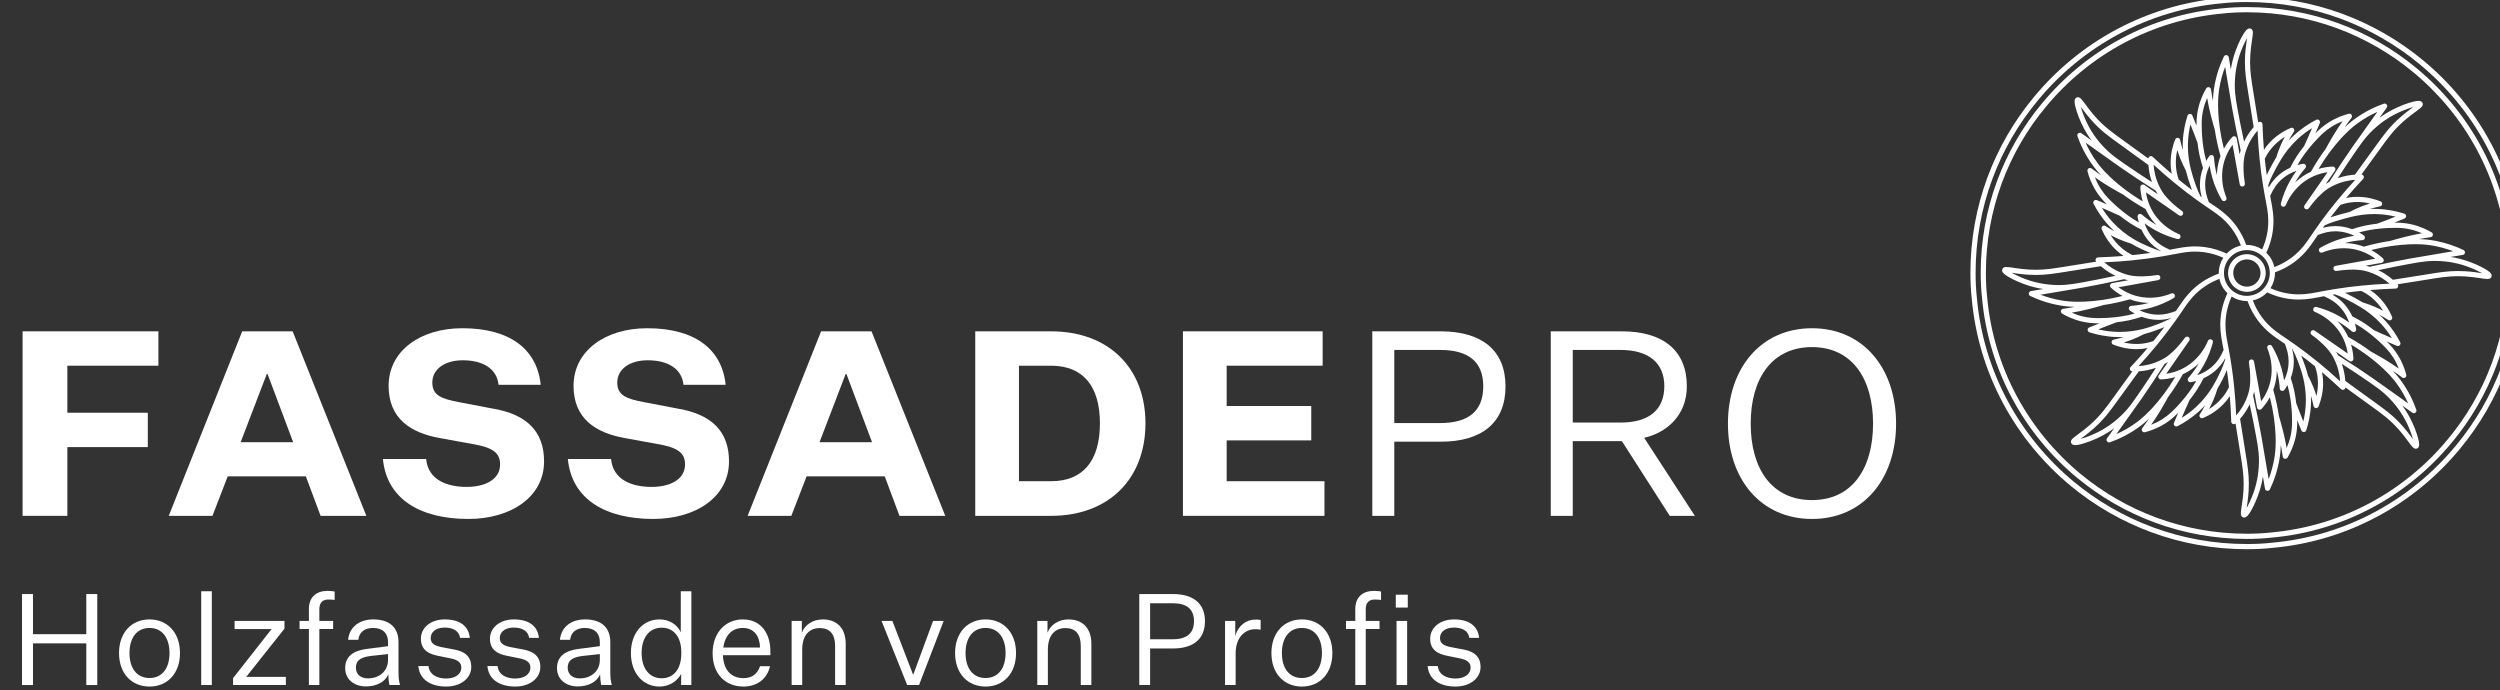 <svg xmlns="http://www.w3.org/2000/svg" xmlns:xlink="http://www.w3.org/1999/xlink" xmlns:serif="http://www.serif.com/" width="100%" height="100%" viewBox="0 0 4379 1209" xml:space="preserve" style="fill-rule:evenodd;clip-rule:evenodd;stroke-linejoin:round;stroke-miterlimit:2;"><rect x="0" y="0" width="4379" height="1209" fill="#333333" stroke="none"/><g transform="matrix(1,0,0,1,-68316.8,-13980.4)"><g id="ArtBoard2" transform="matrix(0.956,0,0,0.893,2301.66,18.206)"><rect x="69070.3" y="15634.5" width="4581.55" height="1353.06" style="fill:none;"></rect><clipPath id="_clip1"><rect x="69070.3" y="15634.5" width="4581.55" height="1353.06"></rect></clipPath><g clip-path="url(#_clip1)"><g transform="matrix(0.964,0,0,1.031,2386.43,-546.925)"><g transform="matrix(5.556,0,0,5.556,66560.4,13937)"><g transform="matrix(43.625,0,0,43.625,470.774,551.076)"><path d="M0.093,-0L0.179,-0L0.179,-0.327L0.597,-0.327L0.597,-0L0.683,-0L0.683,-0.714L0.597,-0.714L0.597,-0.399L0.179,-0.399L0.179,-0.714L0.093,-0.714L0.093,-0Z" style="fill:white;fill-rule:nonzero;"></path></g><g transform="matrix(43.625,0,0,43.625,505.745,551.076)"><path d="M0.53,-0.251C0.53,-0.413 0.43,-0.515 0.291,-0.515C0.152,-0.515 0.052,-0.413 0.052,-0.251C0.052,-0.089 0.152,0.012 0.291,0.012C0.43,0.012 0.53,-0.089 0.53,-0.251ZM0.134,-0.251C0.134,-0.372 0.193,-0.448 0.291,-0.448C0.389,-0.448 0.448,-0.372 0.448,-0.251C0.448,-0.13 0.389,-0.055 0.291,-0.055C0.193,-0.055 0.134,-0.13 0.134,-0.251Z" style="fill:white;fill-rule:nonzero;"></path></g><g transform="matrix(43.625,0,0,43.625,532.253,551.076)"><rect x="0.089" y="-0.736" width="0.083" height="0.736" style="fill:white;fill-rule:nonzero;"></rect></g><g transform="matrix(43.625,0,0,43.625,544.757,551.076)"><path d="M0.455,-0.442L0.455,-0.503L0.064,-0.503L0.064,-0.439L0.354,-0.439L0.052,-0.054L0.052,-0L0.466,-0L0.466,-0.064L0.155,-0.064L0.455,-0.442Z" style="fill:white;fill-rule:nonzero;"></path></g><g transform="matrix(43.625,0,0,43.625,568.516,551.076)"><path d="M0.102,-0.44L0.102,-0L0.184,-0L0.184,-0.44L0.292,-0.44L0.292,-0.503L0.184,-0.503L0.184,-0.596C0.184,-0.653 0.217,-0.671 0.253,-0.671C0.271,-0.671 0.291,-0.67 0.304,-0.668L0.304,-0.734C0.289,-0.737 0.266,-0.739 0.248,-0.739C0.162,-0.739 0.102,-0.691 0.102,-0.597L0.102,-0.503L0.029,-0.503L0.029,-0.44L0.102,-0.44Z" style="fill:white;fill-rule:nonzero;"></path></g><g transform="matrix(43.625,0,0,43.625,583.201,551.076)"><path d="M0.397,-0L0.48,-0C0.47,-0.033 0.468,-0.068 0.468,-0.105L0.468,-0.336C0.468,-0.457 0.392,-0.515 0.27,-0.515C0.163,-0.515 0.083,-0.457 0.073,-0.355L0.153,-0.355C0.159,-0.413 0.201,-0.448 0.268,-0.448C0.337,-0.448 0.386,-0.414 0.386,-0.334L0.386,-0.305L0.224,-0.284C0.122,-0.272 0.05,-0.23 0.05,-0.133C0.05,-0.04 0.125,0.011 0.213,0.011C0.297,0.011 0.366,-0.026 0.388,-0.085C0.388,-0.061 0.391,-0.028 0.397,-0ZM0.23,-0.052C0.167,-0.052 0.134,-0.088 0.134,-0.135C0.134,-0.203 0.186,-0.219 0.249,-0.228L0.386,-0.243L0.386,-0.198C0.386,-0.101 0.308,-0.052 0.23,-0.052Z" style="fill:white;fill-rule:nonzero;"></path></g><g transform="matrix(43.625,0,0,43.625,608.4,551.076)"><path d="M0.046,-0.149C0.055,-0.041 0.145,0.012 0.265,0.012C0.378,0.012 0.461,-0.053 0.461,-0.141C0.461,-0.222 0.413,-0.262 0.331,-0.278L0.231,-0.297C0.173,-0.308 0.143,-0.326 0.143,-0.369C0.143,-0.418 0.186,-0.451 0.253,-0.451C0.322,-0.451 0.367,-0.421 0.373,-0.37L0.45,-0.37C0.44,-0.465 0.369,-0.515 0.253,-0.515C0.142,-0.515 0.066,-0.449 0.066,-0.364C0.066,-0.276 0.125,-0.243 0.206,-0.228L0.295,-0.21C0.359,-0.198 0.383,-0.174 0.383,-0.137C0.383,-0.083 0.333,-0.051 0.264,-0.051C0.196,-0.051 0.132,-0.08 0.126,-0.149L0.046,-0.149Z" style="fill:white;fill-rule:nonzero;"></path></g><g transform="matrix(43.625,0,0,43.625,632.028,551.076)"><path d="M0.046,-0.149C0.055,-0.041 0.145,0.012 0.265,0.012C0.378,0.012 0.461,-0.053 0.461,-0.141C0.461,-0.222 0.413,-0.262 0.331,-0.278L0.231,-0.297C0.173,-0.308 0.143,-0.326 0.143,-0.369C0.143,-0.418 0.186,-0.451 0.253,-0.451C0.322,-0.451 0.367,-0.421 0.373,-0.37L0.45,-0.37C0.44,-0.465 0.369,-0.515 0.253,-0.515C0.142,-0.515 0.066,-0.449 0.066,-0.364C0.066,-0.276 0.125,-0.243 0.206,-0.228L0.295,-0.21C0.359,-0.198 0.383,-0.174 0.383,-0.137C0.383,-0.083 0.333,-0.051 0.264,-0.051C0.196,-0.051 0.132,-0.08 0.126,-0.149L0.046,-0.149Z" style="fill:white;fill-rule:nonzero;"></path></g><g transform="matrix(43.625,0,0,43.625,655.657,551.076)"><path d="M0.397,-0L0.48,-0C0.47,-0.033 0.468,-0.068 0.468,-0.105L0.468,-0.336C0.468,-0.457 0.392,-0.515 0.27,-0.515C0.163,-0.515 0.083,-0.457 0.073,-0.355L0.153,-0.355C0.159,-0.413 0.201,-0.448 0.268,-0.448C0.337,-0.448 0.386,-0.414 0.386,-0.334L0.386,-0.305L0.224,-0.284C0.122,-0.272 0.05,-0.23 0.05,-0.133C0.05,-0.04 0.125,0.011 0.213,0.011C0.297,0.011 0.366,-0.026 0.388,-0.085C0.388,-0.061 0.391,-0.028 0.397,-0ZM0.23,-0.052C0.167,-0.052 0.134,-0.088 0.134,-0.135C0.134,-0.203 0.186,-0.219 0.249,-0.228L0.386,-0.243L0.386,-0.198C0.386,-0.101 0.308,-0.052 0.23,-0.052Z" style="fill:white;fill-rule:nonzero;"></path></g><g transform="matrix(43.625,0,0,43.625,680.856,551.076)"><path d="M0.446,-0L0.526,-0L0.526,-0.736L0.443,-0.736L0.443,-0.414C0.42,-0.465 0.363,-0.515 0.276,-0.515C0.148,-0.515 0.052,-0.411 0.052,-0.251C0.052,-0.092 0.148,0.012 0.276,0.012C0.359,0.012 0.421,-0.037 0.446,-0.088L0.446,-0ZM0.447,-0.245C0.447,-0.131 0.391,-0.053 0.293,-0.053C0.194,-0.053 0.136,-0.134 0.136,-0.251C0.136,-0.369 0.194,-0.45 0.293,-0.45C0.391,-0.45 0.447,-0.373 0.447,-0.259L0.447,-0.245Z" style="fill:white;fill-rule:nonzero;"></path></g><g transform="matrix(43.625,0,0,43.625,708.803,551.076)"><path d="M0.502,-0.148L0.424,-0.148C0.403,-0.087 0.362,-0.054 0.294,-0.054C0.198,-0.054 0.137,-0.118 0.133,-0.234L0.505,-0.234L0.505,-0.267C0.505,-0.396 0.438,-0.515 0.289,-0.515C0.155,-0.515 0.052,-0.413 0.052,-0.249C0.052,-0.087 0.152,0.012 0.294,0.012C0.392,0.012 0.479,-0.041 0.502,-0.148ZM0.289,-0.448C0.379,-0.448 0.422,-0.381 0.424,-0.294L0.136,-0.294C0.15,-0.397 0.21,-0.448 0.289,-0.448Z" style="fill:white;fill-rule:nonzero;"></path></g><g transform="matrix(43.625,0,0,43.625,734.22,551.076)"><path d="M0.169,-0.503L0.089,-0.503L0.089,-0L0.172,-0L0.172,-0.277C0.172,-0.398 0.233,-0.447 0.31,-0.447C0.389,-0.447 0.43,-0.399 0.43,-0.306L0.43,-0L0.513,-0L0.513,-0.324C0.513,-0.444 0.446,-0.515 0.333,-0.515C0.256,-0.515 0.193,-0.473 0.169,-0.411L0.169,-0.503Z" style="fill:white;fill-rule:nonzero;"></path></g><g transform="matrix(43.625,0,0,43.625,767.644,551.076)"><path d="M0.229,-0L0.322,-0L0.515,-0.503L0.432,-0.503L0.277,-0.082L0.275,-0.082L0.113,-0.503L0.028,-0.503L0.229,-0Z" style="fill:white;fill-rule:nonzero;"></path></g><g transform="matrix(43.625,0,0,43.625,791.752,551.076)"><path d="M0.53,-0.251C0.53,-0.413 0.43,-0.515 0.291,-0.515C0.152,-0.515 0.052,-0.413 0.052,-0.251C0.052,-0.089 0.152,0.012 0.291,0.012C0.43,0.012 0.53,-0.089 0.53,-0.251ZM0.134,-0.251C0.134,-0.372 0.193,-0.448 0.291,-0.448C0.389,-0.448 0.448,-0.372 0.448,-0.251C0.448,-0.13 0.389,-0.055 0.291,-0.055C0.193,-0.055 0.134,-0.13 0.134,-0.251Z" style="fill:white;fill-rule:nonzero;"></path></g><g transform="matrix(43.625,0,0,43.625,818.26,551.076)"><path d="M0.169,-0.503L0.089,-0.503L0.089,-0L0.172,-0L0.172,-0.277C0.172,-0.398 0.233,-0.447 0.31,-0.447C0.389,-0.447 0.43,-0.399 0.43,-0.306L0.43,-0L0.513,-0L0.513,-0.324C0.513,-0.444 0.446,-0.515 0.333,-0.515C0.256,-0.515 0.193,-0.473 0.169,-0.411L0.169,-0.503Z" style="fill:white;fill-rule:nonzero;"></path></g><g transform="matrix(43.625,0,0,43.625,852.972,551.076)"><path d="M0.358,-0.287C0.516,-0.287 0.608,-0.36 0.608,-0.501C0.608,-0.641 0.516,-0.714 0.357,-0.714L0.093,-0.714L0.093,-0L0.178,-0L0.178,-0.287L0.358,-0.287ZM0.178,-0.359L0.178,-0.642L0.355,-0.642C0.463,-0.642 0.522,-0.598 0.522,-0.501C0.522,-0.404 0.463,-0.359 0.355,-0.359L0.178,-0.359Z" style="fill:white;fill-rule:nonzero;"></path></g><g transform="matrix(43.625,0,0,43.625,882.49,551.076)"><path d="M0.368,-0.51C0.356,-0.513 0.342,-0.514 0.329,-0.514C0.255,-0.514 0.191,-0.467 0.169,-0.384L0.169,-0.503L0.089,-0.503L0.089,-0L0.172,-0L0.172,-0.248C0.172,-0.375 0.245,-0.438 0.325,-0.438C0.338,-0.438 0.356,-0.437 0.368,-0.434L0.368,-0.51Z" style="fill:white;fill-rule:nonzero;"></path></g><g transform="matrix(43.625,0,0,43.625,899.967,551.076)"><path d="M0.53,-0.251C0.53,-0.413 0.43,-0.515 0.291,-0.515C0.152,-0.515 0.052,-0.413 0.052,-0.251C0.052,-0.089 0.152,0.012 0.291,0.012C0.43,0.012 0.53,-0.089 0.53,-0.251ZM0.134,-0.251C0.134,-0.372 0.193,-0.448 0.291,-0.448C0.389,-0.448 0.448,-0.372 0.448,-0.251C0.448,-0.13 0.389,-0.055 0.291,-0.055C0.193,-0.055 0.134,-0.13 0.134,-0.251Z" style="fill:white;fill-rule:nonzero;"></path></g><g transform="matrix(43.625,0,0,43.625,926.475,551.076)"><path d="M0.102,-0.44L0.102,-0L0.184,-0L0.184,-0.44L0.292,-0.44L0.292,-0.503L0.184,-0.503L0.184,-0.596C0.184,-0.653 0.217,-0.671 0.253,-0.671C0.271,-0.671 0.291,-0.67 0.304,-0.668L0.304,-0.734C0.289,-0.737 0.266,-0.739 0.248,-0.739C0.162,-0.739 0.102,-0.691 0.102,-0.597L0.102,-0.503L0.029,-0.503L0.029,-0.44L0.102,-0.44Z" style="fill:white;fill-rule:nonzero;"></path></g><g transform="matrix(43.625,0,0,43.625,941.16,551.076)"><path d="M0.083,-0.608L0.177,-0.608L0.177,-0.709L0.083,-0.709L0.083,-0.608ZM0.089,-0L0.172,-0L0.172,-0.503L0.089,-0.503L0.089,-0Z" style="fill:white;fill-rule:nonzero;"></path></g><g transform="matrix(43.625,0,0,43.625,953.664,551.076)"><path d="M0.046,-0.149C0.055,-0.041 0.145,0.012 0.265,0.012C0.378,0.012 0.461,-0.053 0.461,-0.141C0.461,-0.222 0.413,-0.262 0.331,-0.278L0.231,-0.297C0.173,-0.308 0.143,-0.326 0.143,-0.369C0.143,-0.418 0.186,-0.451 0.253,-0.451C0.322,-0.451 0.367,-0.421 0.373,-0.37L0.45,-0.37C0.44,-0.465 0.369,-0.515 0.253,-0.515C0.142,-0.515 0.066,-0.449 0.066,-0.364C0.066,-0.276 0.125,-0.243 0.206,-0.228L0.295,-0.21C0.359,-0.198 0.383,-0.174 0.383,-0.137C0.383,-0.083 0.333,-0.051 0.264,-0.051C0.196,-0.051 0.132,-0.08 0.126,-0.149L0.046,-0.149Z" style="fill:white;fill-rule:nonzero;"></path></g></g><g transform="matrix(5.556,0,0,5.556,66560.4,13937)"><g transform="matrix(88.491,0,0,88.491,468.745,493.147)"><path d="M0.071,-0L0.244,-0L0.244,-0.266L0.555,-0.266L0.555,-0.399L0.244,-0.399L0.244,-0.581L0.596,-0.581L0.596,-0.714L0.071,-0.714L0.071,-0Z" style="fill:white;fill-rule:nonzero;"></path></g><g transform="matrix(88.491,0,0,88.491,524.402,493.147)"><path d="M0.594,-0L0.771,-0L0.486,-0.714L0.291,-0.714L0.007,-0L0.176,-0L0.235,-0.153L0.537,-0.153L0.594,-0ZM0.386,-0.549L0.389,-0.549L0.488,-0.285L0.285,-0.285L0.386,-0.549Z" style="fill:white;fill-rule:nonzero;"></path></g><g transform="matrix(88.491,0,0,88.491,596.252,493.147)"><path d="M0.023,-0.22C0.038,-0.063 0.17,0.012 0.353,0.012C0.518,0.012 0.646,-0.073 0.646,-0.211C0.646,-0.328 0.577,-0.392 0.453,-0.414L0.317,-0.44C0.249,-0.453 0.214,-0.466 0.214,-0.516C0.214,-0.567 0.261,-0.602 0.332,-0.602C0.41,-0.602 0.464,-0.569 0.47,-0.507L0.633,-0.507C0.619,-0.645 0.514,-0.726 0.33,-0.726C0.167,-0.726 0.045,-0.638 0.045,-0.503C0.045,-0.376 0.131,-0.321 0.243,-0.301L0.369,-0.278C0.447,-0.265 0.476,-0.244 0.476,-0.199C0.476,-0.14 0.417,-0.112 0.347,-0.112C0.272,-0.112 0.198,-0.138 0.19,-0.22L0.023,-0.22Z" style="fill:white;fill-rule:nonzero;"></path></g><g transform="matrix(88.491,0,0,88.491,659.518,493.147)"><path d="M0.023,-0.22C0.038,-0.063 0.17,0.012 0.353,0.012C0.518,0.012 0.646,-0.073 0.646,-0.211C0.646,-0.328 0.577,-0.392 0.453,-0.414L0.317,-0.44C0.249,-0.453 0.214,-0.466 0.214,-0.516C0.214,-0.567 0.261,-0.602 0.332,-0.602C0.41,-0.602 0.464,-0.569 0.47,-0.507L0.633,-0.507C0.619,-0.645 0.514,-0.726 0.33,-0.726C0.167,-0.726 0.045,-0.638 0.045,-0.503C0.045,-0.376 0.131,-0.321 0.243,-0.301L0.369,-0.278C0.447,-0.265 0.476,-0.244 0.476,-0.199C0.476,-0.14 0.417,-0.112 0.347,-0.112C0.272,-0.112 0.198,-0.138 0.19,-0.22L0.023,-0.22Z" style="fill:white;fill-rule:nonzero;"></path></g><g transform="matrix(88.491,0,0,88.491,722.431,493.147)"><path d="M0.594,-0L0.771,-0L0.486,-0.714L0.291,-0.714L0.007,-0L0.176,-0L0.235,-0.153L0.537,-0.153L0.594,-0ZM0.386,-0.549L0.389,-0.549L0.488,-0.285L0.285,-0.285L0.386,-0.549Z" style="fill:white;fill-rule:nonzero;"></path></g><g transform="matrix(88.491,0,0,88.491,794.635,493.147)"><path d="M0.364,-0.714L0.071,-0.714L0.071,-0L0.364,-0C0.587,-0 0.729,-0.143 0.729,-0.358C0.729,-0.572 0.587,-0.714 0.364,-0.714ZM0.364,-0.581C0.486,-0.581 0.553,-0.504 0.553,-0.358C0.553,-0.211 0.486,-0.134 0.364,-0.134L0.24,-0.134L0.24,-0.581L0.364,-0.581Z" style="fill:white;fill-rule:nonzero;"></path></g><g transform="matrix(88.491,0,0,88.491,865.689,493.147)"><path d="M0.618,-0L0.618,-0.134L0.24,-0.134L0.24,-0.292L0.567,-0.292L0.567,-0.425L0.24,-0.425L0.24,-0.581L0.611,-0.581L0.611,-0.714L0.071,-0.714L0.071,-0L0.618,-0Z" style="fill:white;fill-rule:nonzero;"></path></g><g transform="matrix(88.491,0,0,88.491,928.513,493.147)"><path d="M0.358,-0.287C0.516,-0.287 0.608,-0.36 0.608,-0.501C0.608,-0.641 0.516,-0.714 0.357,-0.714L0.093,-0.714L0.093,-0L0.178,-0L0.178,-0.287L0.358,-0.287ZM0.178,-0.359L0.178,-0.642L0.355,-0.642C0.463,-0.642 0.522,-0.598 0.522,-0.501C0.522,-0.404 0.463,-0.359 0.355,-0.359L0.178,-0.359Z" style="fill:white;fill-rule:nonzero;"></path></g><g transform="matrix(88.491,0,0,88.491,989.568,493.147)"><path d="M0.178,-0L0.178,-0.289L0.368,-0.289L0.553,-0L0.65,-0L0.454,-0.302C0.538,-0.321 0.619,-0.386 0.619,-0.502C0.619,-0.639 0.528,-0.714 0.368,-0.714L0.093,-0.714L0.093,-0L0.178,-0ZM0.178,-0.361L0.178,-0.642L0.363,-0.642C0.471,-0.642 0.532,-0.592 0.532,-0.502C0.532,-0.409 0.471,-0.361 0.363,-0.361L0.178,-0.361Z" style="fill:white;fill-rule:nonzero;"></path></g><g transform="matrix(88.491,0,0,88.491,1053.98,493.147)"><path d="M0.7,-0.357C0.7,-0.571 0.573,-0.726 0.375,-0.726C0.177,-0.726 0.05,-0.571 0.05,-0.357C0.05,-0.142 0.177,0.012 0.375,0.012C0.573,0.012 0.7,-0.142 0.7,-0.357ZM0.611,-0.357C0.611,-0.184 0.531,-0.061 0.375,-0.061C0.218,-0.061 0.138,-0.184 0.138,-0.357C0.138,-0.529 0.218,-0.653 0.375,-0.653C0.531,-0.653 0.611,-0.529 0.611,-0.357Z" style="fill:white;fill-rule:nonzero;"></path></g></g><g transform="matrix(5.556,0,0,5.556,73344.8,16391)"><path d="M0,0.002L0,0L0,0.002Z" style="fill:white;fill-rule:nonzero;"></path></g><g transform="matrix(5.556,0,0,5.556,73289.9,16307.9)"><path d="M0,-0.005C-0.002,-0.003 -0.002,-0.003 -0.002,0L0,-0.005Z" style="fill:white;fill-rule:nonzero;"></path></g><g transform="matrix(5.556,0,0,5.556,73537.5,16028.4)"><path d="M0,0.002L0.002,0L0,0.002Z" style="fill:white;fill-rule:nonzero;"></path></g><g transform="matrix(5.556,0,0,5.556,73491.9,15971)"><rect x="0" y="0" width="0.001" height="0.001" style="fill:white;"></rect></g><g transform="matrix(5.556,0,0,5.556,73300.5,15996.7)"><rect x="0" y="0" width="0.001" height="0.001" style="fill:white;"></rect></g><g transform="matrix(5.556,0,0,5.556,73434.3,15750)"><rect x="0" y="0" width="0.001" height="0.001" style="fill:white;"></rect></g><g transform="matrix(5.556,0,0,5.556,73381,16279.1)"><path d="M0,0.005L0,0.003C0,0 0.002,0 0.002,0L0,0.005Z" style="fill:white;fill-rule:nonzero;"></path></g><g transform="matrix(5.556,0,0,5.556,73332.3,16076.2)"><path d="M0,0.002C0,0.002 -0.002,0.002 -0.002,0L0,0.002Z" style="fill:white;fill-rule:nonzero;"></path></g><g transform="matrix(5.556,0,0,5.556,73671.2,16279.5)"><rect x="0" y="0" width="0.001" height="0.001" style="fill:white;"></rect></g><g transform="matrix(5.556,0,0,5.556,73367.4,16218.5)"><path d="M0,0.002L0.002,0.002C0.002,0 0.002,0 0.005,0L0,0.002Z" style="fill:white;fill-rule:nonzero;"></path></g><g transform="matrix(5.556,0,0,5.556,73329.1,16242)"><path d="M0,0.002L0.002,0L0,0.002Z" style="fill:white;fill-rule:nonzero;"></path></g><g transform="matrix(5.556,0,0,5.556,73336.5,16236)"><path d="M0,0.002L0.002,0.002C0.002,0 0.002,0 0.005,0L0,0.002Z" style="fill:white;fill-rule:nonzero;"></path></g><g transform="matrix(5.556,0,0,5.556,73209,16341.6)"><rect x="0" y="0" width="0.001" height="0.001" style="fill:white;"></rect></g><g transform="matrix(5.556,0,0,5.556,73603.6,16126.1)"><rect x="0" y="0" width="0.001" height="0.001" style="fill:white;"></rect></g><g transform="matrix(5.556,0,0,5.556,73610.1,16148.6)"><rect x="0" y="0" width="0.001" height="0.001" style="fill:white;"></rect></g><g transform="matrix(5.556,0,0,5.556,73842.2,16218.2)"><path d="M0,-1.197C-0.87,-1.251 -1.698,-1.275 -2.499,-1.275C-5.999,-1.275 -8.983,-0.799 -12.925,-0.152C-17.597,0.615 -21.521,1.23 -24.744,1.727C-25.527,1.042 -26.489,0.291 -27.665,-0.434C-28.296,-0.823 -28.99,-1.204 -29.737,-1.562C-25.35,-2.517 -21.572,-3.248 -18.555,-3.796C-17.564,-3.973 -16.676,-4.129 -15.85,-4.257L-15.812,-4.264C-15.739,-4.279 -15.667,-4.291 -15.58,-4.304L-15.566,-4.306C-15.56,-4.306 -15.548,-4.308 -15.54,-4.311C-13.712,-4.586 -12.18,-4.731 -10.421,-4.733C-10.196,-4.733 -9.967,-4.731 -9.735,-4.724C-5.523,-4.635 -2.371,-3.798 -0.848,-3.331C1.295,-2.676 3.442,-1.763 5.024,-0.931C5.286,-0.794 5.525,-0.66 5.753,-0.528C4.351,-0.741 2.378,-1.052 0,-1.197M-28.079,12.372C-28.918,11.915 -29.815,11.466 -30.786,11.039C-32.273,10.383 -33.709,9.875 -35.06,9.473C-36.736,8.466 -38.48,7.502 -40.078,6.71C-40.447,6.527 -40.804,6.357 -41.156,6.194C-39.422,5.954 -37.574,5.726 -35.599,5.527C-34.438,6.079 -33.331,6.751 -32.229,7.639C-30.363,9.142 -29.032,10.833 -28.079,12.372M-25.082,21.704C-26.117,21.265 -27.157,20.816 -28.207,20.351C-29.229,19.896 -30.242,19.438 -31.238,18.984C-32.229,18.196 -33.409,17.315 -34.689,16.481C-35.989,15.64 -37.32,14.897 -38.65,14.231C-39.189,13.036 -39.921,11.777 -40.941,10.549C-42.303,8.898 -43.818,7.75 -45.408,6.842C-45.144,6.8 -44.885,6.755 -44.614,6.71C-43.679,6.999 -42.35,7.562 -40.867,8.301C-39.29,9.081 -37.543,10.045 -35.875,11.052C-35.872,11.052 -35.868,11.052 -35.865,11.054C-35.859,11.059 -35.852,11.063 -35.845,11.068C-35.841,11.07 -35.839,11.072 -35.834,11.074C-33.519,12.468 -31.092,14.313 -28.826,16.767C-27.274,18.447 -26.052,20.134 -25.082,21.704M-24.646,28.309C-23.782,29.671 -23.163,30.982 -22.706,32.159C-24.31,31.029 -26.048,29.884 -27.952,28.754L-27.952,28.752C-30.249,27.39 -32.023,26.437 -32.302,26.287C-34.4,24.728 -36.968,23.01 -40.028,21.312C-40.337,20.637 -40.69,19.95 -41.113,19.254L-41.115,19.25C-41.918,17.939 -42.82,16.819 -43.741,15.861C-41.69,17.04 -40.033,18.299 -38.767,19.416C-38.485,19.664 -38.073,19.706 -37.747,19.523C-37.42,19.342 -37.241,18.968 -37.306,18.599C-37.398,18.058 -37.537,17.42 -37.736,16.718C-37.035,17.112 -36.34,17.525 -35.655,17.971C-34.403,18.785 -33.231,19.662 -32.258,20.438C-32.253,20.44 -32.251,20.442 -32.249,20.444C-30.766,21.626 -29.746,22.576 -29.529,22.775L-29.533,22.771C-27.71,24.477 -26.156,25.938 -24.646,28.309M-19.516,44.048C-22.664,41.811 -27.361,38.487 -29.231,37.145L-29.457,36.984C-30.15,36.476 -30.897,35.955 -31.725,35.38L-31.728,35.378C-34.745,33.286 -38.706,30.615 -43.5,27.589C-43.511,27.569 -43.52,27.551 -43.531,27.529L-43.531,27.526C-43.533,27.522 -43.536,27.517 -43.538,27.511L-43.54,27.513C-43.733,27.126 -43.952,26.748 -44.189,26.377C-42.518,27.54 -40.907,28.66 -39.641,29.537C-39.366,29.73 -39.006,29.75 -38.711,29.589C-38.416,29.428 -38.237,29.114 -38.25,28.777C-38.288,27.681 -38.447,25.949 -39.046,23.923C-36.836,25.24 -34.926,26.544 -33.309,27.748L-33.3,27.754C-32.331,28.477 -31.468,29.164 -30.705,29.797C-26.495,33.291 -24.487,35.868 -23.713,36.894C-21.8,39.442 -20.465,41.918 -19.516,44.048M-18.353,54.735C-18.154,55.312 -17.987,55.854 -17.857,56.337C-18.139,55.957 -18.456,55.52 -18.814,55.046C-19.53,54.096 -20.402,52.982 -21.454,51.794C-24.558,48.282 -27.348,46.255 -31.334,43.392C-35.177,40.632 -38.389,38.294 -41.019,36.366C-41.122,34.771 -41.433,32.743 -42.225,30.506C-38.447,32.933 -35.257,35.089 -32.739,36.836C-31.909,37.413 -31.17,37.928 -30.497,38.422L-30.49,38.426L-30.271,38.583C-28.578,39.831 -27.278,40.921 -25.842,42.417C-22.928,45.459 -21.29,48.28 -20.543,49.687C-19.651,51.367 -18.886,53.181 -18.353,54.735M-51.875,38.677L-51.875,38.679C-52.461,37.165 -53.116,35.787 -53.789,34.55C-54.275,32.62 -54.953,30.609 -55.644,28.83C-55.8,28.428 -55.957,28.043 -56.111,27.669C-54.619,28.792 -53.044,30.016 -51.383,31.371C-50.951,32.588 -50.642,33.843 -50.49,35.255C-50.418,35.917 -50.387,36.561 -50.387,37.185C-50.387,38.798 -50.604,40.263 -50.902,41.536C-51.175,40.619 -51.49,39.666 -51.875,38.677M-59.744,55.23C-60.097,56.804 -60.587,58.169 -61.095,59.323C-61.43,57.39 -61.851,55.35 -62.397,53.207C-63.052,50.649 -63.625,48.736 -63.73,48.389C-64.11,45.804 -64.714,42.773 -65.676,39.408C-65.417,38.711 -65.179,37.975 -64.989,37.185L-64.987,37.183C-64.627,35.68 -64.475,34.246 -64.452,32.908C-63.828,35.201 -63.546,37.266 -63.441,38.954C-63.417,39.332 -63.16,39.652 -62.795,39.753C-62.433,39.856 -62.046,39.717 -61.829,39.408C-61.515,38.961 -61.16,38.415 -60.804,37.778C-60.587,38.552 -60.39,39.337 -60.22,40.133C-59.909,41.596 -59.699,43.046 -59.561,44.282L-59.558,44.3C-59.348,46.173 -59.299,47.553 -59.285,47.857C-59.259,48.68 -59.234,49.465 -59.234,50.246C-59.234,51.83 -59.337,53.391 -59.744,55.23M-65.155,61.96C-65.607,65.114 -66.412,67.807 -67.246,69.986C-67.886,66.199 -68.85,60.576 -69.228,58.281C-69.23,58.269 -69.23,58.261 -69.232,58.249L-69.235,58.231C-69.239,58.207 -69.248,58.167 -69.253,58.138C-69.262,58.077 -69.271,58.019 -69.282,57.954C-69.282,57.952 -69.284,57.95 -69.284,57.947C-69.416,57.102 -69.573,56.212 -69.749,55.225L-69.749,55.221C-70.407,51.61 -71.32,46.922 -72.568,41.39C-72.557,41.355 -72.548,41.332 -72.536,41.292L-72.539,41.292C-72.402,40.887 -72.293,40.469 -72.198,40.044C-71.839,42.048 -71.49,43.981 -71.217,45.497C-71.158,45.828 -70.917,46.097 -70.595,46.193C-70.271,46.287 -69.924,46.191 -69.693,45.942C-68.948,45.139 -67.839,43.804 -66.828,41.947C-66.197,44.439 -65.765,46.714 -65.475,48.709L-65.472,48.718C-65.298,49.913 -65.173,51.009 -65.081,51.997C-64.9,53.952 -64.835,55.623 -64.835,57.021C-64.835,59.522 -65.041,61.142 -65.155,61.96M-70.559,63.674C-70.559,63.897 -70.561,64.126 -70.566,64.36C-70.655,68.57 -71.492,71.724 -71.959,73.245C-72.615,75.388 -73.527,77.535 -74.359,79.117C-74.498,79.379 -74.632,79.618 -74.762,79.846C-74.552,78.444 -74.241,76.473 -74.093,74.093C-74.042,73.223 -74.015,72.397 -74.015,71.597C-74.017,68.094 -74.494,65.112 -75.138,61.166C-75.905,56.498 -76.522,52.574 -77.017,49.351C-75.963,48.148 -74.749,46.495 -73.729,44.354C-72.773,48.743 -72.044,52.521 -71.496,55.536C-71.317,56.529 -71.163,57.417 -71.033,58.245L-71.027,58.283C-71.02,58.316 -71.011,58.368 -71.004,58.413C-71,58.448 -70.993,58.484 -70.986,58.52L-70.986,58.524C-70.984,58.533 -70.984,58.545 -70.982,58.551C-70.707,60.381 -70.559,61.913 -70.559,63.674M-82.931,41.867L-82.931,41.865C-84.432,43.73 -86.123,45.061 -87.664,46.016C-87.208,45.175 -86.758,44.278 -86.331,43.307C-85.673,41.82 -85.163,40.381 -84.763,39.03C-83.479,36.881 -82.347,34.577 -81.529,32.62C-81.273,34.443 -81.032,36.4 -80.819,38.498C-81.372,39.659 -82.043,40.762 -82.931,41.867M-92.057,45.269C-93.737,46.821 -95.424,48.043 -96.996,49.011C-96.556,47.976 -96.106,46.935 -95.641,45.884C-95.187,44.864 -94.728,43.851 -94.274,42.855C-93.487,41.865 -92.605,40.686 -91.773,39.404C-90.93,38.104 -90.189,36.776 -89.523,35.445C-88.328,34.903 -87.065,34.176 -85.834,33.154C-84.184,31.79 -83.038,30.273 -82.133,28.683C-82.115,28.79 -82.097,28.9 -82.079,29.007C-82.094,29.043 -82.121,29.072 -82.133,29.11C-82.687,31.056 -84.354,34.924 -86.342,38.218C-86.344,38.223 -86.347,38.23 -86.351,38.236C-86.351,38.239 -86.356,38.243 -86.358,38.248C-86.36,38.25 -86.362,38.254 -86.365,38.259C-87.76,40.572 -89.608,43.001 -92.057,45.269M-103.602,49.447C-104.962,50.313 -106.275,50.93 -107.449,51.387C-106.319,49.785 -105.174,48.045 -104.044,46.141C-102.682,43.844 -101.727,42.07 -101.577,41.791C-100.021,39.695 -98.305,37.127 -96.605,34.069C-95.932,33.758 -95.242,33.407 -94.542,32.975C-93.234,32.175 -92.113,31.278 -91.156,30.356C-92.33,32.407 -93.587,34.06 -94.704,35.331C-94.952,35.613 -94.994,36.022 -94.811,36.348C-94.627,36.677 -94.256,36.854 -93.887,36.791C-93.346,36.697 -92.71,36.561 -92.01,36.362C-92.402,37.062 -92.818,37.755 -93.261,38.438C-94.075,39.69 -94.952,40.862 -95.73,41.838C-95.732,41.84 -95.732,41.842 -95.735,41.847C-96.914,43.323 -97.862,44.343 -98.063,44.562C-99.77,46.383 -101.23,47.94 -103.602,49.447M-112.185,50.38C-114.735,52.293 -117.208,53.628 -119.338,54.576C-117.101,51.429 -113.777,46.732 -112.437,44.862L-112.274,44.636C-111.768,43.943 -111.247,43.198 -110.67,42.368C-108.576,39.348 -105.906,35.382 -102.875,30.589C-102.857,30.577 -102.837,30.568 -102.821,30.559L-102.821,30.562C-102.81,30.555 -102.801,30.55 -102.79,30.544C-102.785,30.542 -102.781,30.539 -102.779,30.539L-102.779,30.537C-102.4,30.349 -102.031,30.132 -101.669,29.902C-102.832,31.573 -103.951,33.186 -104.83,34.449C-105.022,34.727 -105.042,35.085 -104.881,35.38C-104.718,35.677 -104.407,35.854 -104.069,35.843C-102.973,35.803 -101.242,35.644 -99.213,35.047C-100.531,37.257 -101.834,39.167 -103.04,40.784L-103.045,40.793C-103.767,41.762 -104.454,42.625 -105.087,43.388C-108.581,47.597 -111.158,49.606 -112.185,50.38M-124.977,53.55C-126.657,54.442 -128.471,55.207 -130.026,55.742C-130.605,55.941 -131.128,56.095 -131.614,56.227C-131.236,55.948 -130.806,55.632 -130.336,55.279C-129.386,54.563 -128.274,53.691 -127.086,52.639C-123.574,49.537 -121.548,46.745 -118.682,42.761C-115.922,38.916 -113.587,35.706 -111.656,33.076C-110.066,32.971 -108.033,32.66 -105.796,31.866C-108.225,35.644 -110.379,38.836 -112.128,41.357L-112.126,41.355C-112.703,42.184 -113.22,42.923 -113.712,43.596L-113.717,43.603L-113.873,43.822C-115.121,45.517 -116.211,46.815 -117.707,48.251C-120.749,51.168 -123.57,52.803 -124.977,53.55M-110.545,23.603C-111.209,23.674 -111.853,23.708 -112.475,23.708C-114.09,23.708 -115.553,23.491 -116.826,23.191C-115.911,22.921 -114.958,22.603 -113.969,22.218C-112.455,21.632 -111.079,20.977 -109.84,20.304C-107.905,19.816 -105.881,19.12 -104.089,18.411C-103.687,18.25 -103.3,18.091 -102.924,17.933C-104.058,19.44 -105.297,21.033 -106.668,22.715C-107.883,23.142 -109.138,23.451 -110.545,23.603M-119.405,19.556C-121.691,19.465 -123.747,19.136 -125.543,18.709C-124.498,18.288 -123.445,17.87 -122.373,17.456C-121.329,17.058 -120.293,16.664 -119.266,16.282C-118.007,16.139 -116.551,15.926 -115.054,15.608C-113.544,15.286 -112.079,14.872 -110.668,14.403C-109.44,14.859 -108.033,15.235 -106.442,15.385C-105.939,15.434 -105.449,15.456 -104.973,15.456C-103.423,15.456 -102.007,15.217 -100.66,14.848C-100.685,14.881 -100.707,14.913 -100.729,14.946C-101.635,15.434 -103.083,16.105 -104.742,16.763C-106.51,17.463 -108.521,18.152 -110.377,18.612L-110.388,18.615C-112.694,19.19 -115.316,19.579 -118.188,19.579C-118.588,19.579 -118.996,19.572 -119.405,19.556M-130.52,14.347C-132.097,13.996 -133.461,13.506 -134.615,12.998C-132.683,12.663 -130.643,12.244 -128.498,11.696C-125.934,11.041 -124.02,10.468 -123.677,10.363C-121.094,9.983 -118.065,9.379 -114.703,8.417C-114.003,8.679 -113.265,8.916 -112.469,9.104C-110.965,9.466 -109.529,9.618 -108.194,9.641C-110.489,10.267 -112.553,10.544 -114.249,10.656C-114.627,10.681 -114.945,10.938 -115.045,11.303C-115.148,11.665 -115.01,12.05 -114.701,12.267C-114.253,12.58 -113.708,12.933 -113.07,13.291C-113.844,13.506 -114.629,13.703 -115.426,13.873C-116.888,14.184 -118.336,14.394 -119.575,14.533L-119.624,14.541C-121.479,14.745 -122.845,14.796 -123.149,14.808C-123.97,14.834 -124.753,14.861 -125.532,14.861C-127.12,14.859 -128.681,14.756 -130.52,14.347M-145.276,6.847C-141.469,6.203 -135.797,5.232 -133.528,4.858L-133.533,4.858C-133.441,4.845 -133.347,4.829 -133.244,4.811C-133.242,4.811 -133.242,4.809 -133.24,4.809C-132.394,4.677 -131.502,4.52 -130.515,4.344L-130.513,4.344C-126.903,3.688 -122.212,2.776 -116.681,1.527C-116.656,1.534 -116.625,1.545 -116.6,1.552C-116.191,1.689 -115.766,1.8 -115.334,1.897C-117.338,2.257 -119.269,2.603 -120.785,2.874C-121.116,2.932 -121.385,3.174 -121.479,3.496C-121.575,3.82 -121.479,4.167 -121.232,4.397C-120.432,5.142 -119.096,6.254 -117.242,7.267C-119.731,7.898 -122.004,8.327 -124,8.618L-124.011,8.621C-125.205,8.795 -126.301,8.92 -127.288,9.012C-129.243,9.193 -130.916,9.258 -132.314,9.258C-134.812,9.258 -136.43,9.054 -137.25,8.938C-140.404,8.489 -143.1,7.681 -145.276,6.847M-154.409,-0.267C-154.671,-0.403 -154.91,-0.537 -155.139,-0.669C-153.736,-0.457 -151.763,-0.146 -149.385,-0C-148.518,0.053 -147.692,0.078 -146.894,0.078C-143.388,0.078 -140.404,-0.401 -136.457,-1.045C-131.788,-1.812 -127.867,-2.427 -124.644,-2.924C-123.861,-2.239 -122.899,-1.488 -121.722,-0.761C-121.092,-0.372 -120.396,0.009 -119.649,0.367C-124.035,1.319 -127.813,2.051 -130.831,2.599L-130.828,2.597C-131.822,2.776 -132.71,2.932 -133.535,3.06L-133.549,3.062C-133.645,3.078 -133.725,3.093 -133.797,3.102L-133.806,3.104C-135.653,3.386 -137.192,3.534 -138.964,3.536C-139.19,3.536 -139.418,3.534 -139.651,3.527C-143.863,3.438 -147.014,2.599 -148.538,2.134C-150.678,1.478 -152.828,0.566 -154.409,-0.267M-121.306,-13.569C-120.468,-13.113 -119.571,-12.663 -118.6,-12.236C-117.112,-11.58 -115.676,-11.07 -114.323,-10.67C-112.218,-9.417 -109.773,-8.294 -107.693,-7.467C-109.578,-7.198 -111.603,-6.946 -113.788,-6.724C-114.947,-7.277 -116.052,-7.95 -117.157,-8.836C-119.022,-10.339 -120.353,-12.03 -121.306,-13.569M-124.302,-22.901C-123.268,-22.463 -122.226,-22.013 -121.177,-21.548C-120.152,-21.091 -119.141,-20.633 -118.143,-20.177C-117.153,-19.391 -115.974,-18.51 -114.694,-17.68L-114.694,-17.678C-113.395,-16.837 -112.062,-16.092 -110.73,-15.426C-110.189,-14.236 -109.462,-12.972 -108.447,-11.744C-107.082,-10.093 -105.563,-8.945 -103.973,-8.037C-103.982,-8.037 -103.991,-8.035 -104,-8.033C-106.051,-8.646 -110.337,-10.334 -113.509,-12.249C-113.515,-12.251 -113.522,-12.254 -113.527,-12.256C-113.531,-12.258 -113.533,-12.26 -113.538,-12.263C-113.542,-12.265 -113.544,-12.267 -113.549,-12.269C-115.862,-13.665 -118.291,-15.513 -120.559,-17.964C-122.112,-19.644 -123.333,-21.331 -124.302,-22.901M-124.738,-29.507C-125.603,-30.869 -126.223,-32.182 -126.679,-33.356C-125.075,-32.226 -123.335,-31.081 -121.434,-29.952L-121.431,-29.949C-119.134,-28.587 -117.36,-27.634 -117.081,-27.484C-114.985,-25.925 -112.415,-24.21 -109.355,-22.51C-109.046,-21.83 -108.69,-21.145 -108.27,-20.452L-108.268,-20.452C-107.46,-19.134 -106.557,-18.011 -105.631,-17.052C-107.691,-18.233 -109.348,-19.497 -110.619,-20.613C-110.9,-20.859 -111.31,-20.904 -111.639,-20.72C-111.965,-20.537 -112.142,-20.163 -112.077,-19.794C-111.985,-19.255 -111.849,-18.618 -111.65,-17.915C-112.35,-18.309 -113.046,-18.725 -113.728,-19.168C-114.983,-19.982 -116.153,-20.859 -117.128,-21.637C-117.13,-21.637 -117.135,-21.64 -117.137,-21.642C-118.615,-22.821 -119.633,-23.769 -119.852,-23.97C-121.675,-25.677 -123.23,-27.138 -124.738,-29.507M-129.867,-45.245C-126.728,-43.013 -122.047,-39.7 -120.168,-38.353C-120.166,-38.353 -120.166,-38.351 -120.163,-38.349L-120.154,-38.342L-119.928,-38.181L-119.935,-38.185C-119.24,-37.678 -118.49,-37.154 -117.658,-36.577L-117.658,-36.575C-114.638,-34.483 -110.675,-31.813 -105.879,-28.782C-105.872,-28.766 -105.861,-28.744 -105.852,-28.728C-105.852,-28.726 -105.847,-28.721 -105.847,-28.719C-105.843,-28.712 -105.838,-28.703 -105.836,-28.697C-105.644,-28.316 -105.427,-27.943 -105.194,-27.576C-106.865,-28.739 -108.476,-29.86 -109.742,-30.739C-110.019,-30.931 -110.377,-30.949 -110.672,-30.788C-110.968,-30.627 -111.146,-30.314 -111.135,-29.978C-111.095,-28.88 -110.936,-27.149 -110.337,-25.12C-112.549,-26.438 -114.457,-27.742 -116.074,-28.947L-116.083,-28.952C-117.052,-29.674 -117.915,-30.361 -118.678,-30.994L-118.68,-30.994C-122.89,-34.488 -124.899,-37.065 -125.673,-38.091L-125.67,-38.091C-127.583,-40.639 -128.918,-43.115 -129.867,-45.245M-123.543,-43.614C-126.458,-46.656 -128.093,-49.477 -128.842,-50.884C-129.732,-52.564 -130.498,-54.378 -131.032,-55.933C-131.231,-56.512 -131.388,-57.035 -131.518,-57.521C-131.238,-57.143 -130.922,-56.713 -130.569,-56.244C-129.853,-55.293 -128.981,-54.179 -127.93,-52.991C-124.827,-49.479 -122.038,-47.453 -118.052,-44.589C-114.209,-41.829 -111.001,-39.492 -108.368,-37.566C-108.263,-35.973 -107.955,-33.942 -107.158,-31.703C-110.936,-34.132 -114.128,-36.286 -116.647,-38.033C-117.475,-38.61 -118.213,-39.125 -118.888,-39.619L-118.893,-39.621C-118.893,-39.621 -118.893,-39.624 -118.895,-39.624L-119.121,-39.785C-120.812,-41.031 -122.109,-42.118 -123.543,-43.614M-95.596,-35.749C-95.117,-33.837 -94.507,-31.873 -93.88,-30.142C-93.737,-29.748 -93.596,-29.368 -93.453,-29.003C-94.891,-30.088 -96.408,-31.271 -98.005,-32.571C-98.432,-33.788 -98.743,-35.043 -98.895,-36.452C-98.967,-37.114 -98.998,-37.758 -98.998,-38.382C-98.998,-39.995 -98.781,-41.46 -98.481,-42.733C-98.211,-41.818 -97.896,-40.865 -97.511,-39.876C-96.925,-38.364 -96.269,-36.986 -95.596,-35.749M-91.574,-45.173C-91.429,-43.914 -91.216,-42.456 -90.899,-40.961C-90.576,-39.449 -90.163,-37.982 -89.693,-36.568C-90.151,-35.342 -90.527,-33.933 -90.677,-32.347C-90.726,-31.844 -90.749,-31.354 -90.749,-30.878C-90.749,-29.33 -90.51,-27.914 -90.14,-26.567C-90.286,-26.672 -90.427,-26.771 -90.574,-26.876C-91.044,-27.757 -91.635,-29.144 -92.212,-30.746C-92.829,-32.452 -93.438,-34.407 -93.903,-36.284L-93.907,-36.293C-94.482,-38.601 -94.869,-41.223 -94.869,-44.095C-94.869,-44.496 -94.862,-44.9 -94.847,-45.31C-94.755,-47.596 -94.426,-49.654 -93.999,-51.45C-93.578,-50.405 -93.16,-49.352 -92.746,-48.28L-92.749,-48.283C-92.348,-47.238 -91.954,-46.2 -91.574,-45.173M-89.637,-56.429C-89.286,-58.004 -88.798,-59.368 -88.288,-60.52C-87.955,-58.59 -87.534,-56.55 -86.989,-54.405C-86.331,-51.835 -85.754,-49.913 -85.656,-49.584C-85.275,-47.001 -84.669,-43.972 -83.709,-40.61C-83.967,-39.914 -84.206,-39.179 -84.396,-38.378C-84.759,-36.87 -84.911,-35.432 -84.931,-34.092C-85.555,-36.389 -85.837,-38.458 -85.944,-40.156C-85.966,-40.53 -86.226,-40.852 -86.586,-40.952C-86.946,-41.055 -87.338,-40.919 -87.552,-40.612C-87.87,-40.163 -88.226,-39.615 -88.581,-38.977C-88.798,-39.749 -88.993,-40.534 -89.165,-41.33C-89.474,-42.793 -89.684,-44.243 -89.823,-45.48L-89.827,-45.495C-90.035,-47.368 -90.087,-48.75 -90.1,-49.054C-90.127,-49.875 -90.151,-50.66 -90.151,-51.439C-90.151,-53.025 -90.049,-54.586 -89.637,-56.429M-84.228,-63.158C-83.779,-66.311 -82.973,-69.005 -82.137,-71.183C-81.495,-67.376 -80.522,-61.704 -80.148,-59.435L-80.151,-59.438C-80.135,-59.348 -80.119,-59.252 -80.101,-59.151L-80.101,-59.147C-79.969,-58.301 -79.813,-57.409 -79.636,-56.422L-79.634,-56.42C-78.979,-52.805 -78.063,-48.117 -76.815,-42.585C-76.822,-42.563 -76.829,-42.545 -76.835,-42.523C-76.835,-42.523 -76.835,-42.52 -76.838,-42.52C-76.84,-42.507 -76.844,-42.5 -76.847,-42.487C-76.981,-42.082 -77.091,-41.666 -77.185,-41.241C-77.545,-43.245 -77.894,-45.178 -78.167,-46.694C-78.225,-47.025 -78.466,-47.294 -78.791,-47.388C-79.113,-47.482 -79.459,-47.386 -79.69,-47.14C-80.435,-46.336 -81.546,-45.001 -82.557,-43.147C-83.188,-45.639 -83.618,-47.911 -83.911,-49.906L-83.911,-49.915C-84.085,-51.11 -84.21,-52.206 -84.302,-53.195C-84.486,-55.15 -84.551,-56.821 -84.551,-58.221C-84.548,-60.719 -84.345,-62.337 -84.228,-63.158M-78.82,-65.558C-78.728,-69.767 -77.889,-72.919 -77.424,-74.445L-77.426,-74.445C-76.771,-76.585 -75.856,-78.733 -75.024,-80.314C-74.887,-80.576 -74.753,-80.815 -74.621,-81.043C-74.834,-79.641 -75.145,-77.668 -75.29,-75.29C-75.344,-74.422 -75.368,-73.599 -75.368,-72.801C-75.368,-69.295 -74.889,-66.311 -74.245,-62.366C-73.48,-57.695 -72.863,-53.772 -72.369,-50.548C-73.051,-49.768 -73.802,-48.804 -74.532,-47.625C-74.921,-46.996 -75.299,-46.301 -75.657,-45.554C-76.61,-49.94 -77.341,-53.718 -77.889,-56.736L-77.889,-56.733C-78.066,-57.726 -78.222,-58.615 -78.35,-59.442L-78.352,-59.456C-78.37,-59.552 -78.384,-59.632 -78.395,-59.704L-78.395,-59.713C-78.677,-61.56 -78.826,-63.097 -78.826,-64.871C-78.826,-65.095 -78.824,-65.325 -78.82,-65.558M-66.454,-43.062C-64.954,-44.927 -63.262,-46.258 -61.721,-47.213C-62.177,-46.372 -62.627,-45.478 -63.054,-44.504C-63.71,-43.021 -64.218,-41.59 -64.618,-40.241C-65.627,-38.561 -66.591,-36.814 -67.383,-35.217C-67.566,-34.846 -67.738,-34.488 -67.902,-34.137C-68.141,-35.868 -68.369,-37.713 -68.568,-39.689C-68.016,-40.849 -67.345,-41.957 -66.454,-43.062M-57.328,-46.466C-55.648,-48.019 -53.962,-49.24 -52.389,-50.208C-52.83,-49.173 -53.28,-48.133 -53.742,-47.081C-54.199,-46.061 -54.655,-45.048 -55.111,-44.053C-55.899,-43.062 -56.78,-41.883 -57.612,-40.601C-58.456,-39.302 -59.198,-37.971 -59.865,-36.64C-61.057,-36.096 -62.316,-35.367 -63.546,-34.354L-63.549,-34.351C-65.197,-32.987 -66.345,-31.473 -67.253,-29.882C-67.295,-30.146 -67.34,-30.403 -67.385,-30.676C-67.099,-31.611 -66.533,-32.942 -65.794,-34.428C-65.012,-36.004 -64.048,-37.752 -63.043,-39.422C-63.039,-39.429 -63.032,-39.436 -63.028,-39.445C-63.025,-39.447 -63.023,-39.451 -63.021,-39.456C-61.627,-41.769 -59.78,-44.198 -57.328,-46.466M-45.784,-50.645C-44.422,-51.51 -43.111,-52.13 -41.934,-52.586C-43.064,-50.982 -44.209,-49.242 -45.341,-47.341L-45.341,-47.339C-46.703,-45.041 -47.656,-43.27 -47.806,-42.988C-49.365,-40.892 -51.081,-38.324 -52.781,-35.264C-53.456,-34.955 -54.145,-34.602 -54.841,-34.173C-56.156,-33.367 -57.281,-32.466 -58.241,-31.54C-57.06,-33.595 -55.796,-35.253 -54.68,-36.528C-54.429,-36.812 -54.389,-37.219 -54.574,-37.548C-54.758,-37.877 -55.129,-38.051 -55.501,-37.986C-56.04,-37.89 -56.675,-37.754 -57.377,-37.555C-56.984,-38.255 -56.568,-38.95 -56.125,-39.635C-55.308,-40.887 -54.431,-42.06 -53.655,-43.035C-53.653,-43.037 -53.653,-43.042 -53.651,-43.044C-52.469,-44.52 -51.523,-45.54 -51.32,-45.759C-49.615,-47.582 -48.153,-49.137 -45.784,-50.645M-37.199,-51.577C-34.651,-53.49 -32.177,-54.825 -30.045,-55.774C-32.28,-52.631 -35.597,-47.945 -36.942,-46.07L-36.942,-46.068L-36.948,-46.059L-37.109,-45.833L-37.105,-45.84C-37.613,-45.147 -38.136,-44.397 -38.715,-43.565C-40.809,-40.545 -43.478,-36.584 -46.504,-31.793C-46.533,-31.777 -46.562,-31.763 -46.596,-31.746L-46.594,-31.743C-46.974,-31.553 -47.345,-31.336 -47.712,-31.104C-46.551,-32.775 -45.433,-34.383 -44.553,-35.644C-44.361,-35.922 -44.341,-36.282 -44.502,-36.577C-44.665,-36.872 -44.976,-37.051 -45.314,-37.038C-46.406,-37 -48.139,-36.843 -50.17,-36.246C-48.853,-38.456 -47.549,-40.364 -46.345,-41.981L-46.338,-41.99C-45.618,-42.959 -44.931,-43.822 -44.296,-44.585C-40.802,-48.795 -38.228,-50.806 -37.199,-51.577M-24.408,-54.747C-22.729,-55.64 -20.915,-56.405 -19.36,-56.939C-18.781,-57.138 -18.239,-57.304 -17.756,-57.436C-18.139,-57.154 -18.573,-56.834 -19.049,-56.476C-19.997,-55.76 -21.111,-54.888 -22.299,-53.837C-25.811,-50.734 -27.838,-47.943 -30.703,-43.959C-33.463,-40.114 -35.801,-36.906 -37.727,-34.273C-39.322,-34.17 -41.35,-33.859 -43.589,-33.065C-41.16,-36.843 -39.004,-40.033 -37.257,-42.554L-37.259,-42.552C-36.682,-43.382 -36.165,-44.12 -35.673,-44.793L-35.669,-44.8L-35.667,-44.8L-35.508,-45.023C-34.262,-46.715 -33.175,-48.014 -31.676,-49.448C-28.636,-52.365 -25.815,-54 -24.408,-54.747M-38.841,-24.8C-38.176,-24.872 -37.532,-24.905 -36.91,-24.905C-35.295,-24.905 -33.83,-24.688 -32.557,-24.389C-33.474,-24.118 -34.427,-23.8 -35.416,-23.416C-36.921,-22.832 -38.292,-22.181 -39.527,-21.507C-41.42,-21.038 -43.305,-20.528 -44.967,-20C-45.356,-19.877 -45.728,-19.752 -46.088,-19.629C-45.059,-20.986 -43.943,-22.413 -42.721,-23.91C-41.505,-24.339 -40.25,-24.65 -38.841,-24.8M-29.98,-20.754C-27.692,-20.664 -25.636,-20.333 -23.84,-19.906C-24.885,-19.485 -25.938,-19.067 -27.012,-18.653L-27.008,-18.653C-28.054,-18.255 -29.092,-17.861 -30.119,-17.479C-31.376,-17.336 -32.835,-17.123 -34.329,-16.806C-35.841,-16.486 -37.308,-16.07 -38.72,-15.6C-39.946,-16.056 -41.355,-16.432 -42.938,-16.582C-43.448,-16.631 -43.943,-16.654 -44.426,-16.654C-45.969,-16.654 -47.379,-16.416 -48.721,-16.047C-48.526,-16.322 -48.332,-16.593 -48.126,-16.877C-47.276,-17.325 -45.965,-17.823 -44.433,-18.309C-42.795,-18.828 -40.903,-19.34 -39.001,-19.812L-38.995,-19.814C-38.995,-19.814 -38.995,-19.812 -38.993,-19.814C-36.682,-20.387 -34.065,-20.776 -31.193,-20.776C-30.792,-20.776 -30.39,-20.769 -29.98,-20.754M-18.861,-15.546C-17.289,-15.195 -15.924,-14.705 -14.772,-14.198C-16.702,-13.862 -18.743,-13.441 -20.885,-12.893L-20.888,-12.893C-23.469,-12.234 -25.395,-11.656 -25.717,-11.558C-28.294,-11.18 -31.32,-10.576 -34.682,-9.614C-35.38,-9.874 -36.118,-10.111 -36.912,-10.303L-36.915,-10.305C-38.416,-10.666 -39.849,-10.818 -41.187,-10.84C-38.894,-11.462 -36.832,-11.741 -35.134,-11.851C-34.758,-11.876 -34.438,-12.133 -34.338,-12.498C-34.235,-12.862 -34.374,-13.247 -34.682,-13.464C-35.13,-13.777 -35.678,-14.133 -36.315,-14.488C-35.541,-14.705 -34.756,-14.902 -33.962,-15.07C-32.499,-15.381 -31.047,-15.591 -29.811,-15.73L-29.795,-15.732C-27.916,-15.942 -26.529,-15.994 -26.231,-16.005C-25.411,-16.032 -24.628,-16.059 -23.849,-16.059C-22.263,-16.056 -20.702,-15.953 -18.861,-15.546M-73.955,7.2C-73.957,7.2 -73.961,7.202 -73.966,7.202L-73.972,7.202C-74.205,7.227 -74.44,7.238 -74.69,7.238C-76.594,7.238 -78.33,6.563 -79.69,5.438C-81.249,4.142 -82.296,2.261 -82.488,0.138C-82.488,0.134 -82.49,0.129 -82.49,0.127C-82.49,0.125 -82.488,0.123 -82.49,0.121C-82.515,-0.112 -82.526,-0.347 -82.526,-0.598C-82.526,-2.503 -81.853,-4.232 -80.725,-5.592L-80.725,-5.595L-80.723,-5.595C-79.435,-7.156 -77.556,-8.201 -75.429,-8.395C-75.424,-8.397 -75.422,-8.397 -75.417,-8.397C-75.415,-8.4 -75.413,-8.397 -75.411,-8.397C-75.18,-8.424 -74.941,-8.435 -74.69,-8.435C-72.789,-8.435 -71.058,-7.762 -69.698,-6.637C-68.136,-5.346 -67.087,-3.467 -66.891,-1.336C-66.891,-1.333 -66.891,-1.329 -66.888,-1.327C-66.888,-1.325 -66.891,-1.322 -66.891,-1.32C-66.864,-1.09 -66.853,-0.848 -66.853,-0.598C-66.853,1.308 -67.526,3.037 -68.653,4.397L-68.656,4.397C-69.946,5.961 -71.825,7.008 -73.955,7.2M-62.417,-32.985C-61.229,-33.962 -60.012,-34.653 -58.865,-35.15C-58.464,-35.322 -58.077,-35.465 -57.699,-35.595C-58.417,-34.627 -59.147,-33.544 -59.847,-32.309L-59.849,-32.309C-61.538,-29.325 -62.498,-26.545 -63.059,-24.395C-63.177,-23.946 -62.925,-23.478 -62.484,-23.331C-62.043,-23.183 -61.56,-23.4 -61.381,-23.832C-60.728,-25.406 -58.672,-29.755 -53.915,-32.66L-53.912,-32.66C-53.194,-33.103 -52.483,-33.468 -51.79,-33.772L-51.787,-33.774C-50.031,-34.546 -48.399,-34.92 -47.092,-35.101C-49.716,-31.33 -53.414,-26.012 -54.961,-23.785C-55.239,-23.384 -55.143,-22.838 -54.747,-22.557C-54.349,-22.275 -53.801,-22.364 -53.514,-22.758C-52.832,-23.697 -51.693,-25.167 -50.322,-26.592C-48.956,-28.021 -47.343,-29.399 -45.777,-30.171L-45.743,-30.186C-45.683,-30.222 -45.594,-30.265 -45.493,-30.316C-45.489,-30.321 -45.482,-30.321 -45.477,-30.323C-42.471,-31.871 -39.657,-32.37 -37.622,-32.504C-39.959,-29.958 -42.066,-27.516 -43.936,-25.227C-46.039,-22.662 -47.86,-20.275 -49.423,-18.114C-49.425,-18.112 -49.425,-18.11 -49.427,-18.108C-49.434,-18.099 -49.439,-18.092 -49.445,-18.083L-49.443,-18.085C-50.278,-16.94 -51.036,-15.862 -51.729,-14.851C-51.731,-14.846 -51.734,-14.84 -51.738,-14.835L-51.738,-14.833C-51.819,-14.71 -51.904,-14.589 -51.993,-14.461L-52,-14.452C-54.194,-11.227 -55.89,-8.491 -59.431,-5.827C-61.29,-4.434 -63.33,-3.373 -65.302,-2.626C-65.712,-4.537 -66.689,-6.232 -68.047,-7.532C-67.027,-9.695 -66.215,-12.191 -65.839,-14.835L-65.839,-14.837C-65.788,-15.2 -65.761,-15.542 -65.725,-15.891C-65.642,-16.73 -65.589,-17.542 -65.589,-18.311C-65.591,-18.723 -65.602,-19.123 -65.62,-19.519C-65.654,-20.194 -65.714,-20.852 -65.79,-21.494C-65.88,-22.237 -65.991,-22.964 -66.117,-23.684C-66.229,-24.315 -66.347,-24.941 -66.47,-25.572C-66.546,-25.97 -66.622,-26.37 -66.698,-26.773L-66.7,-26.778C-66.712,-26.838 -66.723,-26.903 -66.736,-26.965C-65.714,-29.24 -64.537,-31.224 -62.417,-32.985M-87.423,-37.365C-87.246,-36.172 -86.993,-34.888 -86.617,-33.519L-86.617,-33.517C-85.705,-30.213 -84.414,-27.569 -83.291,-25.652C-83.056,-25.25 -82.549,-25.098 -82.133,-25.306C-81.714,-25.514 -81.529,-26.008 -81.705,-26.44C-82.179,-27.583 -83.166,-30.289 -83.166,-33.763C-83.166,-35.067 -83.027,-36.481 -82.671,-37.964L-82.669,-37.966C-82.477,-38.783 -82.229,-39.541 -81.956,-40.254C-81.258,-42.04 -80.37,-43.458 -79.576,-44.511C-78.761,-39.977 -77.614,-33.589 -77.133,-30.925C-77.046,-30.444 -76.592,-30.126 -76.113,-30.207C-75.632,-30.287 -75.308,-30.739 -75.384,-31.22C-75.583,-32.475 -75.847,-34.573 -75.847,-36.772C-75.849,-38.581 -75.664,-40.458 -75.156,-41.955L-75.145,-41.99C-75.12,-42.071 -75.091,-42.163 -75.055,-42.265L-75.053,-42.277C-74.505,-43.992 -73.782,-45.464 -73.022,-46.694C-72.357,-47.77 -71.666,-48.654 -71.04,-49.372C-70.892,-45.92 -70.657,-42.704 -70.36,-39.765C-70.022,-36.36 -69.606,-33.305 -69.172,-30.607L-69.172,-30.609C-68.962,-29.289 -68.747,-28.057 -68.532,-26.914C-68.501,-26.755 -68.472,-26.596 -68.441,-26.44L-68.441,-26.442C-68.365,-26.033 -68.286,-25.632 -68.21,-25.236C-68.025,-24.266 -67.846,-23.326 -67.703,-22.387C-67.499,-21.062 -67.363,-19.736 -67.365,-18.311C-67.365,-17.3 -67.432,-16.238 -67.595,-15.086C-67.774,-13.828 -68.063,-12.603 -68.427,-11.433C-68.499,-11.207 -68.573,-10.985 -68.649,-10.764C-68.899,-10.035 -69.174,-9.332 -69.476,-8.661C-70.979,-9.637 -72.769,-10.209 -74.69,-10.209C-74.762,-10.209 -74.834,-10.2 -74.905,-10.198C-75.715,-12.451 -76.896,-14.788 -78.5,-16.926L-78.5,-16.929C-81.365,-20.736 -84.383,-22.601 -87.55,-24.755C-87.604,-24.793 -87.657,-24.827 -87.709,-24.865C-88.449,-26.816 -88.973,-28.706 -88.973,-30.878C-88.973,-31.3 -88.955,-31.732 -88.912,-32.18C-88.767,-33.707 -88.394,-35.058 -87.933,-36.217C-87.93,-36.221 -87.933,-36.228 -87.93,-36.233C-87.769,-36.635 -87.597,-37.009 -87.423,-37.365M-107.08,-12.876C-108.055,-14.057 -108.744,-15.278 -109.241,-16.428C-109.415,-16.828 -109.561,-17.215 -109.688,-17.591C-108.722,-16.875 -107.637,-16.146 -106.4,-15.443C-103.42,-13.755 -100.64,-12.795 -98.486,-12.234C-98.036,-12.115 -97.571,-12.368 -97.421,-12.808C-97.274,-13.249 -97.493,-13.732 -97.922,-13.911C-99.499,-14.564 -103.841,-16.62 -106.756,-21.378C-107.196,-22.1 -107.565,-22.809 -107.863,-23.498L-107.865,-23.505C-108.639,-25.261 -109.012,-26.894 -109.196,-28.2C-105.422,-25.576 -100.108,-21.879 -97.878,-20.326C-97.477,-20.049 -96.931,-20.143 -96.647,-20.541C-96.365,-20.937 -96.455,-21.485 -96.849,-21.771C-97.788,-22.458 -99.258,-23.597 -100.685,-24.968C-102.112,-26.337 -103.492,-27.95 -104.264,-29.515L-104.28,-29.549C-104.331,-29.641 -104.371,-29.717 -104.396,-29.77L-104.414,-29.811C-105.966,-32.815 -106.46,-35.633 -106.599,-37.671C-104.053,-35.336 -101.613,-33.229 -99.325,-31.356L-99.323,-31.354C-96.594,-29.124 -94.071,-27.209 -91.807,-25.576C-91.804,-25.576 -91.802,-25.574 -91.8,-25.572C-91.793,-25.567 -91.784,-25.561 -91.778,-25.556C-90.78,-24.834 -89.832,-24.172 -88.946,-23.561L-88.939,-23.556C-88.807,-23.467 -88.677,-23.38 -88.557,-23.295L-88.548,-23.288C-85.322,-21.098 -82.587,-19.403 -79.918,-15.862C-78.524,-14.005 -77.469,-11.961 -76.719,-9.983C-78.625,-9.576 -80.318,-8.603 -81.618,-7.245C-83.783,-8.265 -86.284,-9.075 -88.932,-9.449C-90.172,-9.625 -91.324,-9.701 -92.42,-9.701C-93.187,-9.701 -93.927,-9.663 -94.645,-9.601C-95.724,-9.507 -96.757,-9.353 -97.781,-9.174C-98.124,-9.113 -98.464,-9.051 -98.806,-8.988C-99.486,-8.858 -100.17,-8.724 -100.864,-8.594C-100.931,-8.581 -100.996,-8.57 -101.061,-8.556C-103.331,-9.578 -105.32,-10.755 -107.08,-12.876M-106.277,13.62C-107.802,13.474 -109.154,13.101 -110.319,12.645C-110.724,12.484 -111.1,12.309 -111.455,12.132C-110.265,11.956 -108.983,11.703 -107.612,11.325C-104.309,10.417 -101.66,9.122 -99.743,7.999C-99.343,7.764 -99.191,7.256 -99.396,6.84C-99.604,6.422 -100.101,6.236 -100.531,6.415C-101.674,6.887 -104.38,7.876 -107.852,7.876C-109.158,7.876 -110.572,7.737 -112.055,7.379L-112.057,7.379C-112.878,7.182 -113.641,6.941 -114.341,6.666C-114.343,6.663 -114.345,6.663 -114.35,6.663C-116.135,5.968 -117.551,5.077 -118.604,4.285C-114.07,3.471 -107.684,2.322 -105.022,1.845C-104.541,1.76 -104.221,1.306 -104.302,0.825C-104.382,0.346 -104.834,0.02 -105.315,0.096C-106.57,0.293 -108.668,0.557 -110.867,0.557C-112.674,0.559 -114.551,0.373 -116.047,-0.132L-116.059,-0.137C-116.175,-0.172 -116.269,-0.202 -116.356,-0.231C-116.363,-0.233 -116.367,-0.233 -116.372,-0.235C-118.087,-0.783 -119.557,-1.51 -120.79,-2.271C-121.865,-2.935 -122.747,-3.624 -123.467,-4.25C-120.018,-4.4 -116.803,-4.635 -113.86,-4.93C-110.118,-5.304 -106.794,-5.774 -103.91,-6.248L-103.908,-6.25C-102.886,-6.42 -101.922,-6.592 -101.014,-6.76L-101.009,-6.76C-100.85,-6.791 -100.692,-6.82 -100.535,-6.85C-100.184,-6.917 -99.837,-6.984 -99.493,-7.049C-97.437,-7.444 -95.536,-7.807 -93.469,-7.903C-93.124,-7.919 -92.775,-7.925 -92.42,-7.925C-91.404,-7.925 -90.337,-7.858 -89.181,-7.693C-86.881,-7.371 -84.678,-6.682 -82.752,-5.816C-83.727,-4.313 -84.302,-2.523 -84.3,-0.598C-84.3,-0.533 -84.291,-0.468 -84.291,-0.401C-84.68,-0.262 -85.069,-0.114 -85.463,0.051C-86.557,0.507 -87.667,1.053 -88.749,1.695C-89.521,2.154 -90.281,2.657 -91.022,3.212C-91.154,3.31 -91.266,3.4 -91.359,3.469L-91.377,3.483C-91.722,3.753 -92.048,4.022 -92.362,4.29C-92.574,4.473 -92.78,4.655 -92.977,4.838L-92.979,4.84C-93.174,5.024 -93.364,5.203 -93.547,5.384L-93.552,5.386C-95.227,7.039 -96.459,8.744 -97.654,10.493L-97.654,10.491L-97.656,10.495C-97.898,10.848 -98.139,11.209 -98.383,11.566C-98.537,11.797 -98.694,12.027 -98.851,12.26L-98.855,12.264C-98.889,12.316 -98.924,12.367 -98.96,12.416C-100.911,13.159 -102.799,13.68 -104.973,13.683C-105.393,13.683 -105.827,13.662 -106.277,13.62M-90.518,33.953C-90.919,34.127 -91.306,34.27 -91.684,34.4C-90.966,33.432 -90.239,32.344 -89.539,31.108C-87.845,28.128 -86.89,25.348 -86.329,23.194C-86.21,22.744 -86.463,22.276 -86.906,22.129C-87.346,21.981 -87.83,22.203 -88.006,22.632C-88.655,24.209 -90.713,28.555 -95.469,31.463L-95.471,31.465C-96.187,31.904 -96.893,32.266 -97.591,32.575C-97.594,32.577 -97.596,32.575 -97.598,32.577C-99.356,33.347 -100.987,33.72 -102.291,33.906C-99.667,30.132 -95.969,24.818 -94.419,22.585C-94.142,22.187 -94.238,21.637 -94.632,21.357C-95.026,21.075 -95.576,21.165 -95.862,21.554C-96.551,22.496 -97.69,23.965 -99.061,25.392C-100.43,26.819 -102.043,28.2 -103.608,28.971L-103.651,28.994C-103.734,29.041 -103.792,29.07 -103.854,29.097L-103.906,29.123C-106.91,30.674 -109.728,31.168 -111.766,31.307C-109.431,28.763 -107.326,26.321 -105.452,24.032C-103.105,21.165 -101.112,18.525 -99.428,16.177C-99.428,16.174 -99.428,16.174 -99.426,16.172C-99.421,16.165 -99.414,16.156 -99.407,16.147C-98.775,15.273 -98.195,14.439 -97.654,13.651C-97.56,13.515 -97.47,13.383 -97.385,13.26C-97.385,13.258 -97.383,13.255 -97.383,13.255C-97.327,13.173 -97.276,13.096 -97.22,13.014C-96.869,12.497 -96.524,11.985 -96.189,11.495C-96.023,11.251 -95.858,11.018 -95.692,10.781C-95.343,10.282 -94.988,9.79 -94.621,9.309C-94.231,8.802 -93.833,8.301 -93.399,7.809C-93.055,7.417 -92.693,7.032 -92.306,6.65C-92.131,6.48 -91.954,6.312 -91.767,6.135L-91.769,6.138C-91.59,5.972 -91.402,5.804 -91.207,5.637L-91.205,5.637C-90.912,5.384 -90.608,5.133 -90.286,4.881C-90.16,4.787 -90.053,4.702 -89.961,4.634L-89.959,4.632C-89.272,4.118 -88.566,3.65 -87.843,3.221C-86.836,2.624 -85.801,2.114 -84.781,1.689L-84.776,1.689C-84.542,1.588 -84.311,1.516 -84.076,1.427C-83.669,3.333 -82.694,5.028 -81.341,6.33C-81.446,6.554 -81.549,6.777 -81.652,7.008L-81.652,7.01C-82.056,7.932 -82.419,8.911 -82.723,9.929C-82.823,10.267 -82.92,10.609 -83.009,10.962C-83.235,11.833 -83.416,12.727 -83.546,13.64C-83.72,14.877 -83.794,16.029 -83.794,17.123C-83.794,20.198 -83.211,22.795 -82.685,25.574C-82.674,25.643 -82.66,25.708 -82.649,25.768C-83.671,28.041 -84.846,30.027 -86.969,31.787L-86.969,31.79C-88.147,32.769 -89.369,33.456 -90.518,33.953M-61.961,36.165C-62.14,34.975 -62.392,33.691 -62.77,32.32C-63.681,29.018 -64.969,26.368 -66.092,24.451C-66.327,24.05 -66.833,23.898 -67.251,24.104C-67.669,24.312 -67.855,24.806 -67.678,25.236C-67.206,26.386 -66.217,29.094 -66.217,32.57C-66.217,33.874 -66.356,35.284 -66.712,36.767C-66.913,37.585 -67.157,38.35 -67.432,39.055C-68.13,40.842 -69.016,42.26 -69.807,43.314C-70.624,38.78 -71.769,32.391 -72.25,29.727C-72.337,29.249 -72.789,28.929 -73.27,29.009C-73.751,29.092 -74.075,29.542 -73.999,30.023C-73.802,31.28 -73.536,33.382 -73.538,35.583C-73.536,37.391 -73.722,39.265 -74.228,40.757L-74.239,40.793C-74.261,40.865 -74.29,40.959 -74.322,41.064C-74.323,41.07 -74.328,41.077 -74.33,41.084C-75.362,44.298 -76.999,46.638 -78.345,48.175C-78.495,44.725 -78.73,41.511 -79.028,38.572C-79.533,33.503 -80.202,29.206 -80.855,25.723C-80.886,25.54 -80.918,25.388 -80.938,25.267L-80.942,25.243C-81.479,22.424 -82.021,19.968 -82.021,17.123C-82.021,16.109 -81.951,15.043 -81.788,13.888C-81.669,13.043 -81.502,12.215 -81.291,11.405L-81.289,11.399C-81.208,11.079 -81.119,10.757 -81.023,10.437C-80.739,9.491 -80.401,8.578 -80.028,7.724C-79.987,7.634 -79.947,7.551 -79.909,7.464C-78.406,8.437 -76.614,9.014 -74.69,9.014C-74.619,9.014 -74.547,9.003 -74.478,9.003C-73.67,11.256 -72.487,13.593 -70.883,15.731C-68.022,19.541 -65,21.406 -61.838,23.558L-61.835,23.56C-61.786,23.594 -61.728,23.634 -61.677,23.67C-60.936,25.616 -60.413,27.502 -60.413,29.667C-60.413,30.092 -60.433,30.53 -60.475,30.982L-60.475,30.987C-60.616,32.512 -60.99,33.863 -61.45,35.026C-61.45,35.029 -61.45,35.031 -61.453,35.033C-61.614,35.438 -61.786,35.812 -61.961,36.165M-55.483,35.087L-55.478,35.096C-54.903,37.404 -54.514,40.026 -54.514,42.898C-54.514,43.298 -54.523,43.703 -54.539,44.115C-54.628,46.401 -54.957,48.454 -55.384,50.253C-55.805,49.208 -56.223,48.154 -56.637,47.083C-57.037,46.038 -57.429,45.001 -57.811,43.976C-57.954,42.717 -58.169,41.258 -58.485,39.764C-58.807,38.254 -59.22,36.787 -59.692,35.375C-59.232,34.147 -58.856,32.738 -58.71,31.15C-58.661,30.642 -58.639,30.148 -58.639,29.667C-58.637,28.124 -58.876,26.712 -59.245,25.368C-59.187,25.408 -59.133,25.446 -59.075,25.489C-58.592,26.388 -57.939,27.824 -57.299,29.472C-56.615,31.228 -55.944,33.226 -55.483,35.087M-40.142,15.224L-40.142,15.226C-39.968,15.626 -39.825,16.016 -39.697,16.394C-40.664,15.678 -41.749,14.949 -42.983,14.248C-45.963,12.553 -48.748,11.598 -50.897,11.036C-51.347,10.92 -51.812,11.17 -51.962,11.611C-52.11,12.054 -51.89,12.535 -51.461,12.714C-49.884,13.367 -45.538,15.425 -42.63,20.176C-42.189,20.901 -41.822,21.612 -41.518,22.308C-40.746,24.064 -40.371,25.694 -40.187,26.998C-43.961,24.377 -49.275,20.677 -51.508,19.129C-51.908,18.852 -52.454,18.948 -52.736,19.346C-53.018,19.742 -52.928,20.29 -52.535,20.576C-51.595,21.261 -50.125,22.397 -48.698,23.768C-47.271,25.137 -45.893,26.75 -45.122,28.316L-45.113,28.332C-45.066,28.421 -45.021,28.511 -44.974,28.604C-44.969,28.611 -44.963,28.618 -44.96,28.625C-43.419,31.629 -42.923,34.44 -42.789,36.471C-45.334,34.136 -47.774,32.029 -50.063,30.155C-52.897,27.839 -55.503,25.869 -57.836,24.198C-57.84,24.193 -57.847,24.189 -57.852,24.184C-57.86,24.18 -57.865,24.171 -57.872,24.167C-58.764,23.525 -59.621,22.927 -60.428,22.375C-60.44,22.368 -60.446,22.359 -60.455,22.353C-60.578,22.272 -60.701,22.185 -60.842,22.091L-60.84,22.093C-64.061,19.901 -66.801,18.205 -69.465,14.665C-70.859,12.808 -71.917,10.766 -72.666,8.79C-70.756,8.383 -69.06,7.408 -67.761,6.048C-65.598,7.068 -63.101,7.88 -60.451,8.254C-59.216,8.428 -58.064,8.502 -56.97,8.502C-55.433,8.502 -54.015,8.357 -52.635,8.146C-51.253,7.936 -49.908,7.659 -48.519,7.397C-48.452,7.386 -48.387,7.372 -48.323,7.359C-46.052,8.381 -44.063,9.56 -42.308,11.678L-42.305,11.681C-41.326,12.862 -40.635,14.078 -40.142,15.224M-35.528,3.735C-38.917,4.073 -41.965,4.487 -44.65,4.919L-44.654,4.919C-44.665,4.921 -44.674,4.923 -44.686,4.925L-44.683,4.923C-46.001,5.133 -47.235,5.348 -48.374,5.565C-48.533,5.594 -48.692,5.623 -48.848,5.654C-49.553,5.786 -50.235,5.921 -50.908,6.046C-52.25,6.299 -53.55,6.518 -54.899,6.636C-55.572,6.695 -56.259,6.728 -56.97,6.728C-57.934,6.728 -58.952,6.661 -60.044,6.513C-60.097,6.507 -60.146,6.504 -60.202,6.496C-62.502,6.173 -64.703,5.487 -66.629,4.619C-65.651,3.116 -65.079,1.326 -65.079,-0.598C-65.079,-0.669 -65.088,-0.743 -65.09,-0.814C-62.837,-1.622 -60.502,-2.805 -58.366,-4.409L-58.364,-4.409C-54.554,-7.27 -52.691,-10.285 -50.532,-13.455C-50.497,-13.504 -50.459,-13.562 -50.423,-13.614C-48.477,-14.356 -46.594,-14.88 -44.426,-14.88C-44.001,-14.88 -43.56,-14.86 -43.108,-14.815C-41.585,-14.672 -40.228,-14.296 -39.069,-13.84L-39.062,-13.84C-38.657,-13.679 -38.284,-13.506 -37.926,-13.33C-39.12,-13.153 -40.404,-12.9 -41.775,-12.52C-45.075,-11.612 -47.719,-10.319 -49.638,-9.2C-50.04,-8.968 -50.193,-8.46 -49.987,-8.042C-49.781,-7.623 -49.284,-7.438 -48.855,-7.614C-47.708,-8.086 -44.999,-9.075 -41.525,-9.073C-40.221,-9.073 -38.809,-8.936 -37.328,-8.579C-36.505,-8.379 -35.743,-8.136 -35.042,-7.861L-35.04,-7.861C-33.251,-7.163 -31.835,-6.277 -30.781,-5.485C-35.315,-4.669 -41.704,-3.519 -44.363,-3.042C-44.842,-2.955 -45.162,-2.503 -45.081,-2.022C-45.001,-1.541 -44.549,-1.217 -44.068,-1.293C-42.813,-1.49 -40.713,-1.754 -38.512,-1.754C-36.704,-1.756 -34.832,-1.571 -33.338,-1.063L-33.333,-1.063C-33.21,-1.023 -33.108,-0.991 -33.027,-0.964L-33.016,-0.96C-31.3,-0.414 -29.831,0.313 -28.598,1.073C-27.522,1.74 -26.639,2.427 -25.921,3.055C-29.372,3.203 -32.589,3.438 -35.528,3.735M-12.13,-10.135C-11.518,-10.048 -10.92,-9.947 -10.339,-9.833L-10.334,-9.831C-8.601,-9.498 -7.028,-9.062 -5.626,-8.59L-5.623,-8.59C-5.091,-8.413 -4.592,-8.23 -4.109,-8.044C-5.784,-7.76 -7.824,-7.415 -9.777,-7.084C-12.227,-6.666 -14.537,-6.275 -15.81,-6.062C-15.823,-6.062 -15.833,-6.06 -15.846,-6.058L-15.862,-6.055C-15.931,-6.044 -16.023,-6.029 -16.121,-6.011C-16.973,-5.879 -17.875,-5.72 -18.87,-5.541L-18.872,-5.541C-22.485,-4.886 -27.173,-3.971 -32.703,-2.723C-32.723,-2.729 -32.754,-2.74 -32.772,-2.745L-32.77,-2.745C-33.184,-2.884 -33.613,-2.995 -34.049,-3.094C-32.045,-3.454 -30.115,-3.801 -28.598,-4.074C-28.267,-4.134 -27.999,-4.376 -27.905,-4.698C-27.809,-5.022 -27.905,-5.369 -28.153,-5.599C-28.954,-6.34 -30.287,-7.451 -32.146,-8.462C-29.652,-9.095 -27.379,-9.525 -25.386,-9.816C-25.379,-9.816 -25.37,-9.82 -25.364,-9.822L-25.359,-9.822L-25.314,-9.831L-25.31,-9.831C-24.138,-9.999 -23.064,-10.122 -22.098,-10.209L-22.095,-10.209C-20.143,-10.393 -18.472,-10.455 -17.074,-10.455C-14.571,-10.455 -12.951,-10.252 -12.133,-10.135L-12.13,-10.135ZM8.354,-0.895C7.99,-1.219 7.513,-1.546 6.93,-1.897C5.18,-2.944 2.458,-4.172 -0.327,-5.029C-1.306,-5.328 -2.921,-5.769 -5.02,-6.091C-3.223,-6.393 -1.682,-6.653 -0.83,-6.791C-0.448,-6.854 -0.148,-7.158 -0.094,-7.543C-0.04,-7.928 -0.241,-8.301 -0.593,-8.469C-1.803,-9.042 -3.304,-9.686 -5.062,-10.274C-6.529,-10.766 -8.178,-11.225 -9.999,-11.574C-10.607,-11.692 -11.238,-11.802 -11.882,-11.891C-12.596,-11.994 -13.906,-12.155 -15.794,-12.211C-14.412,-12.475 -13.083,-12.692 -11.822,-12.869C-11.446,-12.92 -11.146,-13.202 -11.073,-13.573C-10.999,-13.945 -11.168,-14.321 -11.493,-14.511C-13.025,-15.412 -15.389,-16.589 -18.474,-17.278L-18.476,-17.278C-20.465,-17.721 -22.185,-17.832 -23.849,-17.832C-23.992,-17.832 -24.133,-17.823 -24.277,-17.823C-23.089,-18.295 -21.914,-18.767 -20.762,-19.248C-20.418,-19.391 -20.201,-19.731 -20.217,-20.105C-20.232,-20.476 -20.479,-20.798 -20.832,-20.913C-23.23,-21.682 -26.305,-22.384 -29.911,-22.525C-30.343,-22.543 -30.77,-22.55 -31.193,-22.55C-31.689,-22.55 -32.166,-22.523 -32.649,-22.503C-31.392,-22.899 -30.202,-23.203 -29.119,-23.425C-28.735,-23.505 -28.448,-23.825 -28.415,-24.219C-28.381,-24.61 -28.607,-24.975 -28.972,-25.12C-30.763,-25.827 -33.535,-26.679 -36.91,-26.679C-37.592,-26.679 -38.302,-26.643 -39.031,-26.565C-39.624,-26.502 -40.187,-26.404 -40.742,-26.292C-38.979,-28.372 -37.044,-30.556 -34.913,-32.821C-34.676,-33.074 -34.606,-33.443 -34.738,-33.765C-34.868,-34.079 -35.163,-34.289 -35.501,-34.311C-33.734,-36.729 -31.656,-39.586 -29.26,-42.923C-26.388,-46.92 -24.484,-49.535 -21.125,-52.508C-19.42,-54.016 -17.872,-55.145 -16.725,-55.991C-16.15,-56.416 -15.678,-56.765 -15.313,-57.08C-15.13,-57.241 -14.973,-57.389 -14.83,-57.568C-14.759,-57.659 -14.689,-57.76 -14.627,-57.888C-14.566,-58.017 -14.51,-58.183 -14.51,-58.393C-14.508,-58.545 -14.546,-58.717 -14.618,-58.865L-14.62,-58.865C-14.707,-59.046 -14.844,-59.185 -14.973,-59.277C-15.17,-59.411 -15.347,-59.462 -15.506,-59.494C-15.667,-59.525 -15.819,-59.536 -15.973,-59.536C-16.463,-59.534 -17.02,-59.44 -17.689,-59.283C-19.675,-58.809 -22.574,-57.729 -25.24,-56.315C-26.144,-55.834 -27.598,-55.004 -29.31,-53.747C-28.258,-55.23 -27.35,-56.505 -26.844,-57.208C-26.618,-57.523 -26.623,-57.946 -26.855,-58.257C-27.088,-58.568 -27.495,-58.691 -27.862,-58.561C-30.531,-57.615 -34.322,-55.955 -38.266,-52.998L-38.266,-52.996C-38.845,-52.562 -39.878,-51.756 -41.252,-50.461C-40.465,-51.622 -39.679,-52.716 -38.912,-53.731C-38.684,-54.033 -38.671,-54.445 -38.881,-54.758C-39.091,-55.074 -39.476,-55.219 -39.84,-55.125C-41.561,-54.68 -44.066,-53.837 -46.734,-52.143C-48.6,-50.958 -49.962,-49.723 -51.217,-48.439C-50.714,-49.609 -50.219,-50.772 -49.745,-51.922C-49.604,-52.264 -49.692,-52.66 -49.967,-52.913C-50.24,-53.163 -50.64,-53.219 -50.971,-53.047C-53.212,-51.897 -55.883,-50.215 -58.531,-47.768C-59.205,-47.146 -59.833,-46.513 -60.422,-45.873C-59.822,-47.019 -59.207,-48.057 -58.61,-48.963C-58.395,-49.289 -58.42,-49.723 -58.67,-50.023C-58.921,-50.323 -59.344,-50.421 -59.704,-50.267C-61.826,-49.345 -65.106,-47.567 -67.837,-44.176C-68.21,-43.71 -68.542,-43.243 -68.854,-42.771C-69.081,-45.486 -69.255,-48.401 -69.351,-51.51C-69.362,-51.859 -69.577,-52.17 -69.897,-52.302C-70.21,-52.432 -70.566,-52.369 -70.818,-52.148C-71.277,-55.112 -71.83,-58.599 -72.494,-62.652C-73.14,-66.602 -73.594,-69.465 -73.594,-72.801C-73.594,-73.561 -73.57,-74.351 -73.521,-75.183C-73.406,-77.03 -73.19,-78.632 -72.997,-79.923C-72.901,-80.569 -72.812,-81.137 -72.744,-81.625C-72.677,-82.117 -72.63,-82.522 -72.63,-82.886C-72.633,-83.097 -72.639,-83.291 -72.713,-83.535C-72.753,-83.656 -72.812,-83.792 -72.926,-83.936C-73.035,-84.077 -73.214,-84.213 -73.413,-84.278C-73.532,-84.318 -73.653,-84.336 -73.762,-84.336C-74.015,-84.334 -74.201,-84.258 -74.346,-84.179C-74.617,-84.032 -74.796,-83.853 -74.988,-83.645C-75.312,-83.28 -75.639,-82.806 -75.992,-82.22C-77.037,-80.471 -78.267,-77.748 -79.122,-74.964L-79.122,-74.961C-79.421,-73.984 -79.86,-72.369 -80.184,-70.271C-80.488,-72.062 -80.748,-73.606 -80.886,-74.46C-80.949,-74.843 -81.253,-75.14 -81.638,-75.196C-82.023,-75.25 -82.396,-75.049 -82.564,-74.7C-83.783,-72.143 -85.289,-68.289 -85.984,-63.408L-85.987,-63.406C-86.087,-62.695 -86.248,-61.386 -86.304,-59.498C-86.568,-60.88 -86.785,-62.209 -86.962,-63.471C-87.013,-63.844 -87.297,-64.144 -87.669,-64.218C-88.038,-64.292 -88.414,-64.124 -88.606,-63.797C-89.505,-62.267 -90.682,-59.901 -91.368,-56.816C-91.813,-54.825 -91.925,-53.103 -91.925,-51.439C-91.925,-51.296 -91.919,-51.155 -91.916,-51.014C-92.388,-52.202 -92.863,-53.378 -93.341,-54.528C-93.484,-54.872 -93.827,-55.089 -94.198,-55.074C-94.569,-55.058 -94.891,-54.814 -95.006,-54.458C-95.777,-52.061 -96.475,-48.985 -96.621,-45.381L-96.621,-45.379C-96.636,-44.947 -96.645,-44.518 -96.645,-44.095C-96.645,-43.601 -96.616,-43.124 -96.596,-42.643C-96.992,-43.898 -97.298,-45.091 -97.52,-46.171C-97.598,-46.558 -97.92,-46.842 -98.312,-46.878C-98.703,-46.911 -99.07,-46.685 -99.213,-46.319C-99.92,-44.527 -100.772,-41.755 -100.772,-38.382C-100.772,-37.698 -100.739,-36.991 -100.658,-36.262C-100.595,-35.669 -100.497,-35.103 -100.385,-34.551C-102.468,-36.313 -104.648,-38.246 -106.912,-40.375C-107.165,-40.612 -107.534,-40.682 -107.856,-40.55C-108.172,-40.42 -108.38,-40.125 -108.402,-39.787C-110.822,-41.556 -113.679,-43.634 -117.016,-46.03C-121.013,-48.904 -123.628,-50.806 -126.601,-54.168C-128.108,-55.87 -129.238,-57.42 -130.083,-58.565C-130.509,-59.14 -130.858,-59.612 -131.173,-59.977C-131.334,-60.16 -131.482,-60.319 -131.663,-60.462C-131.752,-60.534 -131.853,-60.601 -131.983,-60.663C-132.11,-60.724 -132.276,-60.78 -132.488,-60.782C-132.64,-60.782 -132.81,-60.746 -132.958,-60.672C-133.139,-60.583 -133.28,-60.447 -133.37,-60.317C-133.506,-60.12 -133.555,-59.943 -133.589,-59.784C-133.62,-59.623 -133.629,-59.473 -133.629,-59.317C-133.627,-58.829 -133.533,-58.27 -133.376,-57.603C-132.902,-55.615 -131.822,-52.718 -130.408,-50.052C-129.927,-49.146 -129.097,-47.694 -127.842,-45.981C-129.323,-47.034 -130.598,-47.94 -131.301,-48.446C-131.616,-48.674 -132.041,-48.669 -132.352,-48.435C-132.66,-48.202 -132.783,-47.797 -132.654,-47.43C-131.71,-44.76 -130.05,-40.97 -127.091,-37.027L-127.091,-37.025C-126.655,-36.447 -125.849,-35.412 -124.554,-34.038C-125.715,-34.828 -126.809,-35.613 -127.824,-36.38C-128.126,-36.608 -128.538,-36.62 -128.851,-36.409C-129.167,-36.199 -129.312,-35.814 -129.218,-35.45C-128.773,-33.73 -127.932,-31.224 -126.236,-28.556C-125.051,-26.69 -123.816,-25.33 -122.534,-24.073C-123.702,-24.576 -124.865,-25.071 -126.015,-25.545C-126.359,-25.686 -126.753,-25.599 -127.006,-25.326C-127.259,-25.051 -127.312,-24.65 -127.142,-24.319C-125.99,-22.078 -124.31,-19.407 -121.863,-16.759L-121.861,-16.759C-121.239,-16.085 -120.604,-15.457 -119.962,-14.869C-121.109,-15.466 -122.149,-16.083 -123.058,-16.68C-123.384,-16.897 -123.816,-16.873 -124.116,-16.62C-124.416,-16.369 -124.514,-15.947 -124.36,-15.589C-123.44,-13.464 -121.66,-10.187 -118.269,-7.453C-117.806,-7.082 -117.338,-6.751 -116.866,-6.438C-119.584,-6.212 -122.496,-6.038 -125.608,-5.941C-125.955,-5.93 -126.265,-5.715 -126.397,-5.393C-126.527,-5.082 -126.464,-4.724 -126.243,-4.472C-129.205,-4.013 -132.694,-3.461 -136.745,-2.796L-136.743,-2.796C-140.698,-2.15 -143.558,-1.696 -146.894,-1.696C-147.656,-1.696 -148.444,-1.72 -149.276,-1.772C-151.126,-1.884 -152.727,-2.103 -154.016,-2.295C-154.662,-2.391 -155.23,-2.481 -155.718,-2.548C-156.21,-2.613 -156.615,-2.66 -156.979,-2.662C-157.19,-2.66 -157.384,-2.651 -157.628,-2.577C-157.747,-2.539 -157.885,-2.479 -158.026,-2.367C-158.167,-2.257 -158.304,-2.078 -158.371,-1.879L-158.371,-1.877C-158.411,-1.758 -158.429,-1.64 -158.429,-1.53C-158.427,-1.275 -158.351,-1.09 -158.275,-0.944C-158.125,-0.674 -157.948,-0.495 -157.74,-0.304C-157.375,0.022 -156.899,0.349 -156.313,0.7C-154.564,1.747 -151.844,2.975 -149.057,3.831C-148.077,4.129 -146.462,4.57 -144.364,4.892C-146.158,5.196 -147.701,5.458 -148.553,5.596C-148.936,5.659 -149.233,5.961 -149.289,6.346C-149.343,6.73 -149.144,7.104 -148.792,7.272C-146.236,8.491 -142.382,9.998 -137.501,10.694C-136.787,10.795 -135.479,10.958 -133.593,11.012C-134.973,11.276 -136.302,11.495 -137.566,11.672C-137.939,11.723 -138.239,12.007 -138.313,12.376C-138.387,12.748 -138.217,13.123 -137.893,13.313C-136.36,14.215 -133.994,15.391 -130.907,16.078C-128.918,16.523 -127.196,16.635 -125.532,16.635C-125.388,16.635 -125.248,16.626 -125.107,16.626C-126.292,17.096 -127.469,17.57 -128.623,18.051C-128.965,18.194 -129.182,18.534 -129.167,18.906C-129.153,19.279 -128.907,19.601 -128.554,19.715C-126.154,20.485 -123.078,21.185 -119.474,21.328L-119.472,21.328C-119.04,21.346 -118.611,21.353 -118.188,21.353C-117.694,21.353 -117.217,21.326 -116.736,21.306C-117.991,21.702 -119.181,22.006 -120.262,22.229C-120.646,22.308 -120.935,22.63 -120.969,23.021C-121.002,23.411 -120.774,23.78 -120.409,23.923C-118.622,24.63 -115.848,25.482 -112.475,25.482C-111.793,25.482 -111.084,25.446 -110.355,25.368C-109.764,25.305 -109.2,25.207 -108.646,25.095C-110.408,27.175 -112.343,29.358 -114.47,31.62C-114.71,31.875 -114.777,32.244 -114.645,32.566C-114.515,32.879 -114.218,33.089 -113.882,33.112C-115.652,35.53 -117.727,38.388 -120.123,41.726C-122.997,45.723 -124.901,48.338 -128.261,51.311C-129.963,52.818 -131.513,53.948 -132.66,54.793C-133.235,55.218 -133.707,55.567 -134.072,55.883C-134.255,56.044 -134.412,56.191 -134.555,56.37C-134.627,56.462 -134.696,56.563 -134.756,56.69C-134.817,56.82 -134.875,56.985 -134.875,57.196C-134.877,57.348 -134.839,57.52 -134.765,57.668C-134.678,57.849 -134.539,57.99 -134.412,58.079C-134.215,58.214 -134.038,58.263 -133.877,58.296C-133.719,58.328 -133.566,58.337 -133.412,58.339C-132.922,58.337 -132.365,58.243 -131.696,58.086C-129.71,57.612 -126.811,56.532 -124.145,55.118C-123.239,54.637 -121.787,53.807 -120.076,52.55C-121.127,54.033 -122.035,55.308 -122.539,56.008C-122.767,56.323 -122.762,56.748 -122.53,57.059C-122.295,57.37 -121.89,57.493 -121.523,57.364C-118.855,56.417 -115.063,54.758 -111.12,51.798L-111.117,51.798C-110.541,51.364 -109.505,50.559 -108.131,49.262C-108.921,50.425 -109.706,51.519 -110.473,52.534C-110.701,52.834 -110.713,53.246 -110.502,53.561C-110.294,53.874 -109.909,54.022 -109.543,53.928C-107.823,53.483 -105.317,52.639 -102.649,50.944C-100.783,49.761 -99.423,48.526 -98.166,47.242C-98.672,48.412 -99.166,49.573 -99.638,50.722C-99.781,51.067 -99.694,51.463 -99.419,51.716C-99.146,51.966 -98.746,52.02 -98.412,51.85C-96.171,50.7 -93.502,49.018 -90.854,46.571C-90.178,45.947 -89.552,45.311 -88.961,44.672C-89.561,45.819 -90.176,46.859 -90.776,47.765C-90.99,48.092 -90.966,48.526 -90.715,48.826C-90.462,49.123 -90.042,49.224 -89.682,49.069C-87.559,48.148 -84.28,46.37 -81.549,42.978C-81.175,42.515 -80.846,42.048 -80.533,41.578C-80.307,44.294 -80.133,47.206 -80.037,50.315C-80.025,50.662 -79.811,50.973 -79.491,51.107C-79.177,51.237 -78.82,51.172 -78.565,50.951C-78.106,53.912 -77.556,57.402 -76.889,61.453C-76.243,65.403 -75.791,68.264 -75.791,71.597C-75.791,72.359 -75.813,73.149 -75.865,73.986C-75.979,75.833 -76.196,77.435 -76.388,78.725C-76.484,79.372 -76.574,79.938 -76.641,80.428C-76.708,80.918 -76.755,81.322 -76.755,81.687C-76.753,81.897 -76.744,82.094 -76.67,82.336C-76.632,82.457 -76.574,82.595 -76.46,82.736C-76.35,82.877 -76.174,83.013 -75.974,83.081L-75.968,83.083C-75.854,83.121 -75.733,83.139 -75.623,83.139C-75.371,83.136 -75.185,83.06 -75.037,82.982C-74.767,82.832 -74.588,82.656 -74.397,82.448C-74.071,82.083 -73.744,81.609 -73.393,81.023C-72.348,79.273 -71.118,76.551 -70.264,73.766C-69.962,72.787 -69.523,71.172 -69.201,69.076C-68.897,70.867 -68.637,72.409 -68.497,73.263C-68.434,73.646 -68.132,73.943 -67.747,73.997C-67.363,74.053 -66.989,73.851 -66.821,73.502C-65.602,70.946 -64.094,67.092 -63.399,62.211C-63.298,61.495 -63.135,60.186 -63.081,58.299C-62.817,59.681 -62.598,61.01 -62.424,62.273C-62.37,62.647 -62.088,62.947 -61.717,63.021C-61.348,63.094 -60.972,62.927 -60.78,62.6C-59.88,61.07 -58.704,58.703 -58.012,55.617L-58.012,55.614C-57.57,53.628 -57.458,51.908 -57.46,50.246C-57.46,50.101 -57.467,49.957 -57.469,49.814C-56.997,51.002 -56.523,52.179 -56.044,53.331C-55.901,53.675 -55.559,53.892 -55.188,53.876C-54.816,53.861 -54.494,53.617 -54.38,53.261C-53.608,50.863 -52.906,47.788 -52.765,44.182C-52.749,43.748 -52.74,43.321 -52.74,42.898C-52.74,42.401 -52.767,41.925 -52.79,41.444C-52.391,42.701 -52.087,43.889 -51.866,44.972C-51.787,45.354 -51.463,45.643 -51.074,45.676C-50.685,45.712 -50.316,45.484 -50.17,45.119C-49.466,43.33 -48.613,40.558 -48.613,37.185C-48.613,36.501 -48.647,35.794 -48.725,35.064C-48.79,34.472 -48.886,33.906 -48.998,33.353C-46.918,35.116 -44.737,37.051 -42.471,39.18C-42.216,39.417 -41.847,39.485 -41.527,39.352C-41.212,39.225 -41.004,38.928 -40.981,38.592C-38.561,40.361 -35.705,42.437 -32.367,44.833C-28.372,47.707 -25.755,49.608 -22.782,52.97C-21.277,54.673 -20.145,56.223 -19.3,57.368C-18.877,57.943 -18.528,58.415 -18.21,58.78C-18.051,58.963 -17.901,59.122 -17.722,59.265C-17.631,59.334 -17.532,59.404 -17.403,59.466C-17.275,59.527 -17.107,59.583 -16.897,59.585C-16.747,59.585 -16.575,59.549 -16.427,59.475L-16.425,59.475C-16.244,59.386 -16.105,59.249 -16.016,59.119C-15.879,58.923 -15.83,58.746 -15.797,58.587C-15.765,58.426 -15.756,58.276 -15.756,58.12C-15.759,57.632 -15.853,57.073 -16.009,56.406C-16.483,54.418 -17.564,51.521 -18.978,48.855C-19.456,47.949 -20.288,46.495 -21.543,44.784C-20.062,45.837 -18.785,46.743 -18.085,47.249C-17.77,47.475 -17.344,47.472 -17.034,47.237C-16.723,47.005 -16.6,46.598 -16.729,46.233C-17.676,43.562 -19.335,39.771 -22.295,35.827C-22.729,35.25 -23.534,34.214 -24.831,32.841C-23.668,33.631 -22.576,34.414 -21.561,35.183C-21.259,35.409 -20.847,35.422 -20.532,35.212C-20.219,35.002 -20.071,34.617 -20.165,34.252C-20.61,32.532 -21.454,30.027 -23.149,27.359C-24.332,25.493 -25.567,24.133 -26.851,22.876C-25.681,23.379 -24.52,23.874 -23.371,24.348C-23.026,24.489 -22.63,24.401 -22.38,24.129C-22.127,23.853 -22.073,23.453 -22.243,23.122C-23.395,20.881 -25.075,18.21 -27.522,15.561C-28.144,14.89 -28.777,14.262 -29.417,13.674C-28.274,14.271 -27.234,14.886 -26.328,15.483C-26.001,15.7 -25.569,15.675 -25.27,15.423C-24.97,15.172 -24.869,14.749 -25.026,14.392C-25.945,12.267 -27.726,8.99 -31.115,6.256C-31.578,5.885 -32.045,5.554 -32.517,5.241C-29.802,5.015 -26.889,4.843 -23.78,4.744C-23.433,4.733 -23.122,4.52 -22.99,4.198C-22.861,3.885 -22.923,3.527 -23.145,3.274C-20.181,2.816 -16.691,2.263 -12.638,1.599C-8.69,0.95 -5.832,0.499 -2.499,0.499C-1.734,0.499 -0.944,0.523 -0.107,0.575C1.74,0.686 3.342,0.906 4.632,1.098C5.279,1.192 5.845,1.284 6.335,1.351C6.825,1.416 7.229,1.463 7.594,1.465C7.804,1.463 8.001,1.454 8.243,1.38C8.364,1.342 8.502,1.281 8.643,1.167C8.784,1.058 8.923,0.879 8.988,0.68L8.99,0.673C9.026,0.561 9.044,0.443 9.044,0.333C9.041,0.078 8.965,-0.108 8.889,-0.253C8.739,-0.524 8.563,-0.703 8.354,-0.895" style="fill:white;fill-rule:nonzero;"></path></g><g transform="matrix(5.556,0,0,5.556,73450.1,16187.3)"><rect x="0" y="0" width="0.001" height="0.001" style="fill:white;"></rect></g><g transform="matrix(5.556,0,0,5.556,73399.7,16192.1)"><path d="M0,0.002L0,0L0.002,0L0,0.002Z" style="fill:white;fill-rule:nonzero;"></path></g><g transform="matrix(5.556,0,0,5.556,73447.2,16198.4)"><path d="M0,5.953L-0.002,5.955C-0.771,6.886 -1.89,7.51 -3.156,7.624L-3.176,7.626C-3.31,7.64 -3.447,7.646 -3.597,7.646C-4.733,7.646 -5.764,7.244 -6.576,6.573C-7.507,5.801 -8.129,4.682 -8.243,3.416L-8.245,3.398C-8.26,3.264 -8.267,3.126 -8.267,2.978C-8.265,1.839 -7.867,0.813 -7.194,0.001L-7.191,-0.001C-6.424,-0.93 -5.306,-1.554 -4.037,-1.67L-4.02,-1.67C-3.887,-1.686 -3.747,-1.693 -3.597,-1.693C-2.463,-1.693 -1.434,-1.292 -0.622,-0.621C0.309,0.148 0.933,1.267 1.049,2.537L1.051,2.553C1.067,2.687 1.074,2.828 1.074,2.978C1.072,4.114 0.673,5.141 0,5.953M2.816,2.374L2.816,2.365C2.814,2.363 2.814,2.361 2.814,2.358C2.648,0.611 1.787,-0.934 0.508,-1.988C-0.604,-2.912 -2.04,-3.469 -3.597,-3.466C-3.796,-3.466 -3.997,-3.457 -4.201,-3.435L-4.216,-3.435L-4.216,-3.433C-5.959,-3.269 -7.504,-2.408 -8.558,-1.131C-9.484,-0.017 -10.041,1.417 -10.041,2.978C-10.041,3.175 -10.032,3.374 -10.01,3.575L-10.01,3.586C-10.008,3.589 -10.01,3.591 -10.008,3.595C-9.844,5.34 -8.983,6.883 -7.708,7.939C-6.594,8.863 -5.158,9.422 -3.597,9.422C-3.4,9.422 -3.201,9.411 -2.997,9.389L-2.997,9.391C-2.995,9.391 -2.99,9.389 -2.988,9.389L-2.979,9.389C-1.232,9.226 0.311,8.362 1.365,7.085C2.291,5.973 2.848,4.537 2.848,2.978C2.848,2.779 2.839,2.578 2.816,2.374" style="fill:white;fill-rule:nonzero;"></path></g><g transform="matrix(5.556,0,0,5.556,73454.8,16237.7)"><path d="M0,0.002L0.002,0C0.002,0 0,0 0,0.002" style="fill:white;fill-rule:nonzero;"></path></g><g transform="matrix(5.556,0,0,5.556,73816.8,16537.4)"><path d="M0,-0.002L0,0L-0.002,0L0,-0.002Z" style="fill:white;fill-rule:nonzero;"></path></g><g transform="matrix(5.556,0,0,5.556,73037.7,15892.4)"><path d="M0,0.002C0,0 0.002,0 0.002,0L0,0.002Z" style="fill:white;fill-rule:nonzero;"></path></g><g transform="matrix(5.556,0,0,5.556,73809.2,15898.7)"><path d="M0,113.824L-0.002,113.826C-14.68,131.607 -36.123,143.57 -60.406,145.755L-60.424,145.757C-63.166,146.061 -65.911,146.193 -68.752,146.193C-90.42,146.191 -110.245,138.463 -125.711,125.664C-143.447,110.941 -155.411,89.496 -157.594,65.26L-157.597,65.24C-157.901,62.497 -158.033,59.751 -158.033,56.912C-158.033,35.244 -150.347,15.463 -137.506,-0.002L-137.503,-0.004C-122.825,-17.781 -101.383,-29.703 -77.14,-31.931L-77.124,-31.933C-74.384,-32.237 -71.592,-32.369 -68.752,-32.369C-47.128,-32.367 -27.348,-24.684 -11.882,-11.884L-11.882,-11.882C5.899,2.794 17.864,24.238 20.091,48.524L20.094,48.54C20.398,51.282 20.528,54.071 20.528,56.912C20.528,78.58 12.842,98.361 0,113.824M21.858,48.361C21.858,48.358 21.858,48.354 21.856,48.349L21.856,48.345C19.581,23.581 7.375,1.711 -10.752,-13.251L-10.75,-13.251C-26.518,-26.303 -46.705,-34.143 -68.752,-34.143C-71.639,-34.143 -74.491,-34.011 -77.303,-33.698C-77.308,-33.698 -77.312,-33.696 -77.316,-33.696L-77.321,-33.696C-102.038,-31.421 -123.906,-19.259 -138.87,-1.134C-151.964,14.631 -159.807,34.821 -159.807,56.912C-159.807,59.8 -159.673,62.607 -159.362,65.419L-159.362,65.437C-157.129,90.156 -144.923,112.023 -126.843,127.03C-111.075,140.08 -90.845,147.967 -68.752,147.967C-65.864,147.967 -63.057,147.835 -60.247,147.522C-60.243,147.522 -60.238,147.52 -60.234,147.52L-60.227,147.52C-35.465,145.288 -13.598,133.083 1.365,114.956C14.461,99.193 22.303,79.003 22.301,56.912C22.301,54.024 22.169,51.172 21.858,48.361" style="fill:white;fill-rule:nonzero;"></path></g><g transform="matrix(5.556,0,0,5.556,73831.8,16549.8)"><path d="M0,0.002L0.002,0C0.002,0 0,0 0,0.002" style="fill:white;fill-rule:nonzero;"></path></g><g transform="matrix(5.556,0,0,5.556,73761.9,15810)"><rect x="0" y="0" width="0.001" height="0.001" style="fill:white;"></rect></g><g transform="matrix(5.556,0,0,5.556,73824.2,15886.3)"><path d="M0,118.305L-0.002,118.307C-15.258,136.786 -37.545,149.223 -62.784,151.493L-62.802,151.495C-65.654,151.813 -68.506,151.947 -71.458,151.947C-93.979,151.947 -114.585,143.912 -130.658,130.612C-149.093,115.31 -161.529,93.02 -163.8,67.828L-163.8,67.81C-164.117,64.956 -164.254,62.104 -164.254,59.152C-164.251,36.631 -156.264,16.072 -142.917,-0.002L-142.914,-0.004C-127.661,-18.48 -105.373,-30.872 -80.177,-33.187L-80.16,-33.19C-77.312,-33.507 -74.411,-33.642 -71.458,-33.642C-48.982,-33.642 -28.424,-25.654 -12.35,-12.351L-12.35,-12.349C6.129,2.904 18.568,25.194 20.883,50.435L20.883,50.45C21.201,53.3 21.337,56.201 21.337,59.152C21.335,81.674 13.347,102.233 0,118.305M22.65,50.271C22.648,50.267 22.648,50.26 22.648,50.256C20.284,24.537 7.607,1.824 -11.218,-13.718C-27.594,-27.273 -48.56,-35.418 -71.458,-35.415C-74.458,-35.415 -77.419,-35.279 -80.339,-34.955C-80.343,-34.955 -80.347,-34.952 -80.352,-34.952L-80.356,-34.952C-106.029,-32.59 -128.742,-19.959 -144.283,-1.133L-144.281,-1.136C-157.883,15.24 -166.028,36.208 -166.028,59.152C-166.028,62.154 -165.889,65.068 -165.565,67.987L-165.567,67.987C-165.565,67.992 -165.565,67.998 -165.565,68.003L-165.565,68.005C-163.245,93.677 -150.569,116.39 -131.791,131.977L-131.791,131.979C-115.415,145.532 -94.404,153.723 -71.458,153.721C-68.459,153.721 -65.544,153.584 -62.625,153.26C-62.621,153.258 -62.616,153.258 -62.612,153.258L-62.605,153.258C-36.888,150.94 -14.175,138.264 1.364,119.437C14.967,103.063 23.111,82.097 23.111,59.152C23.111,56.152 22.972,53.19 22.65,50.271" style="fill:white;fill-rule:nonzero;"></path></g></g></g></g></g></svg>